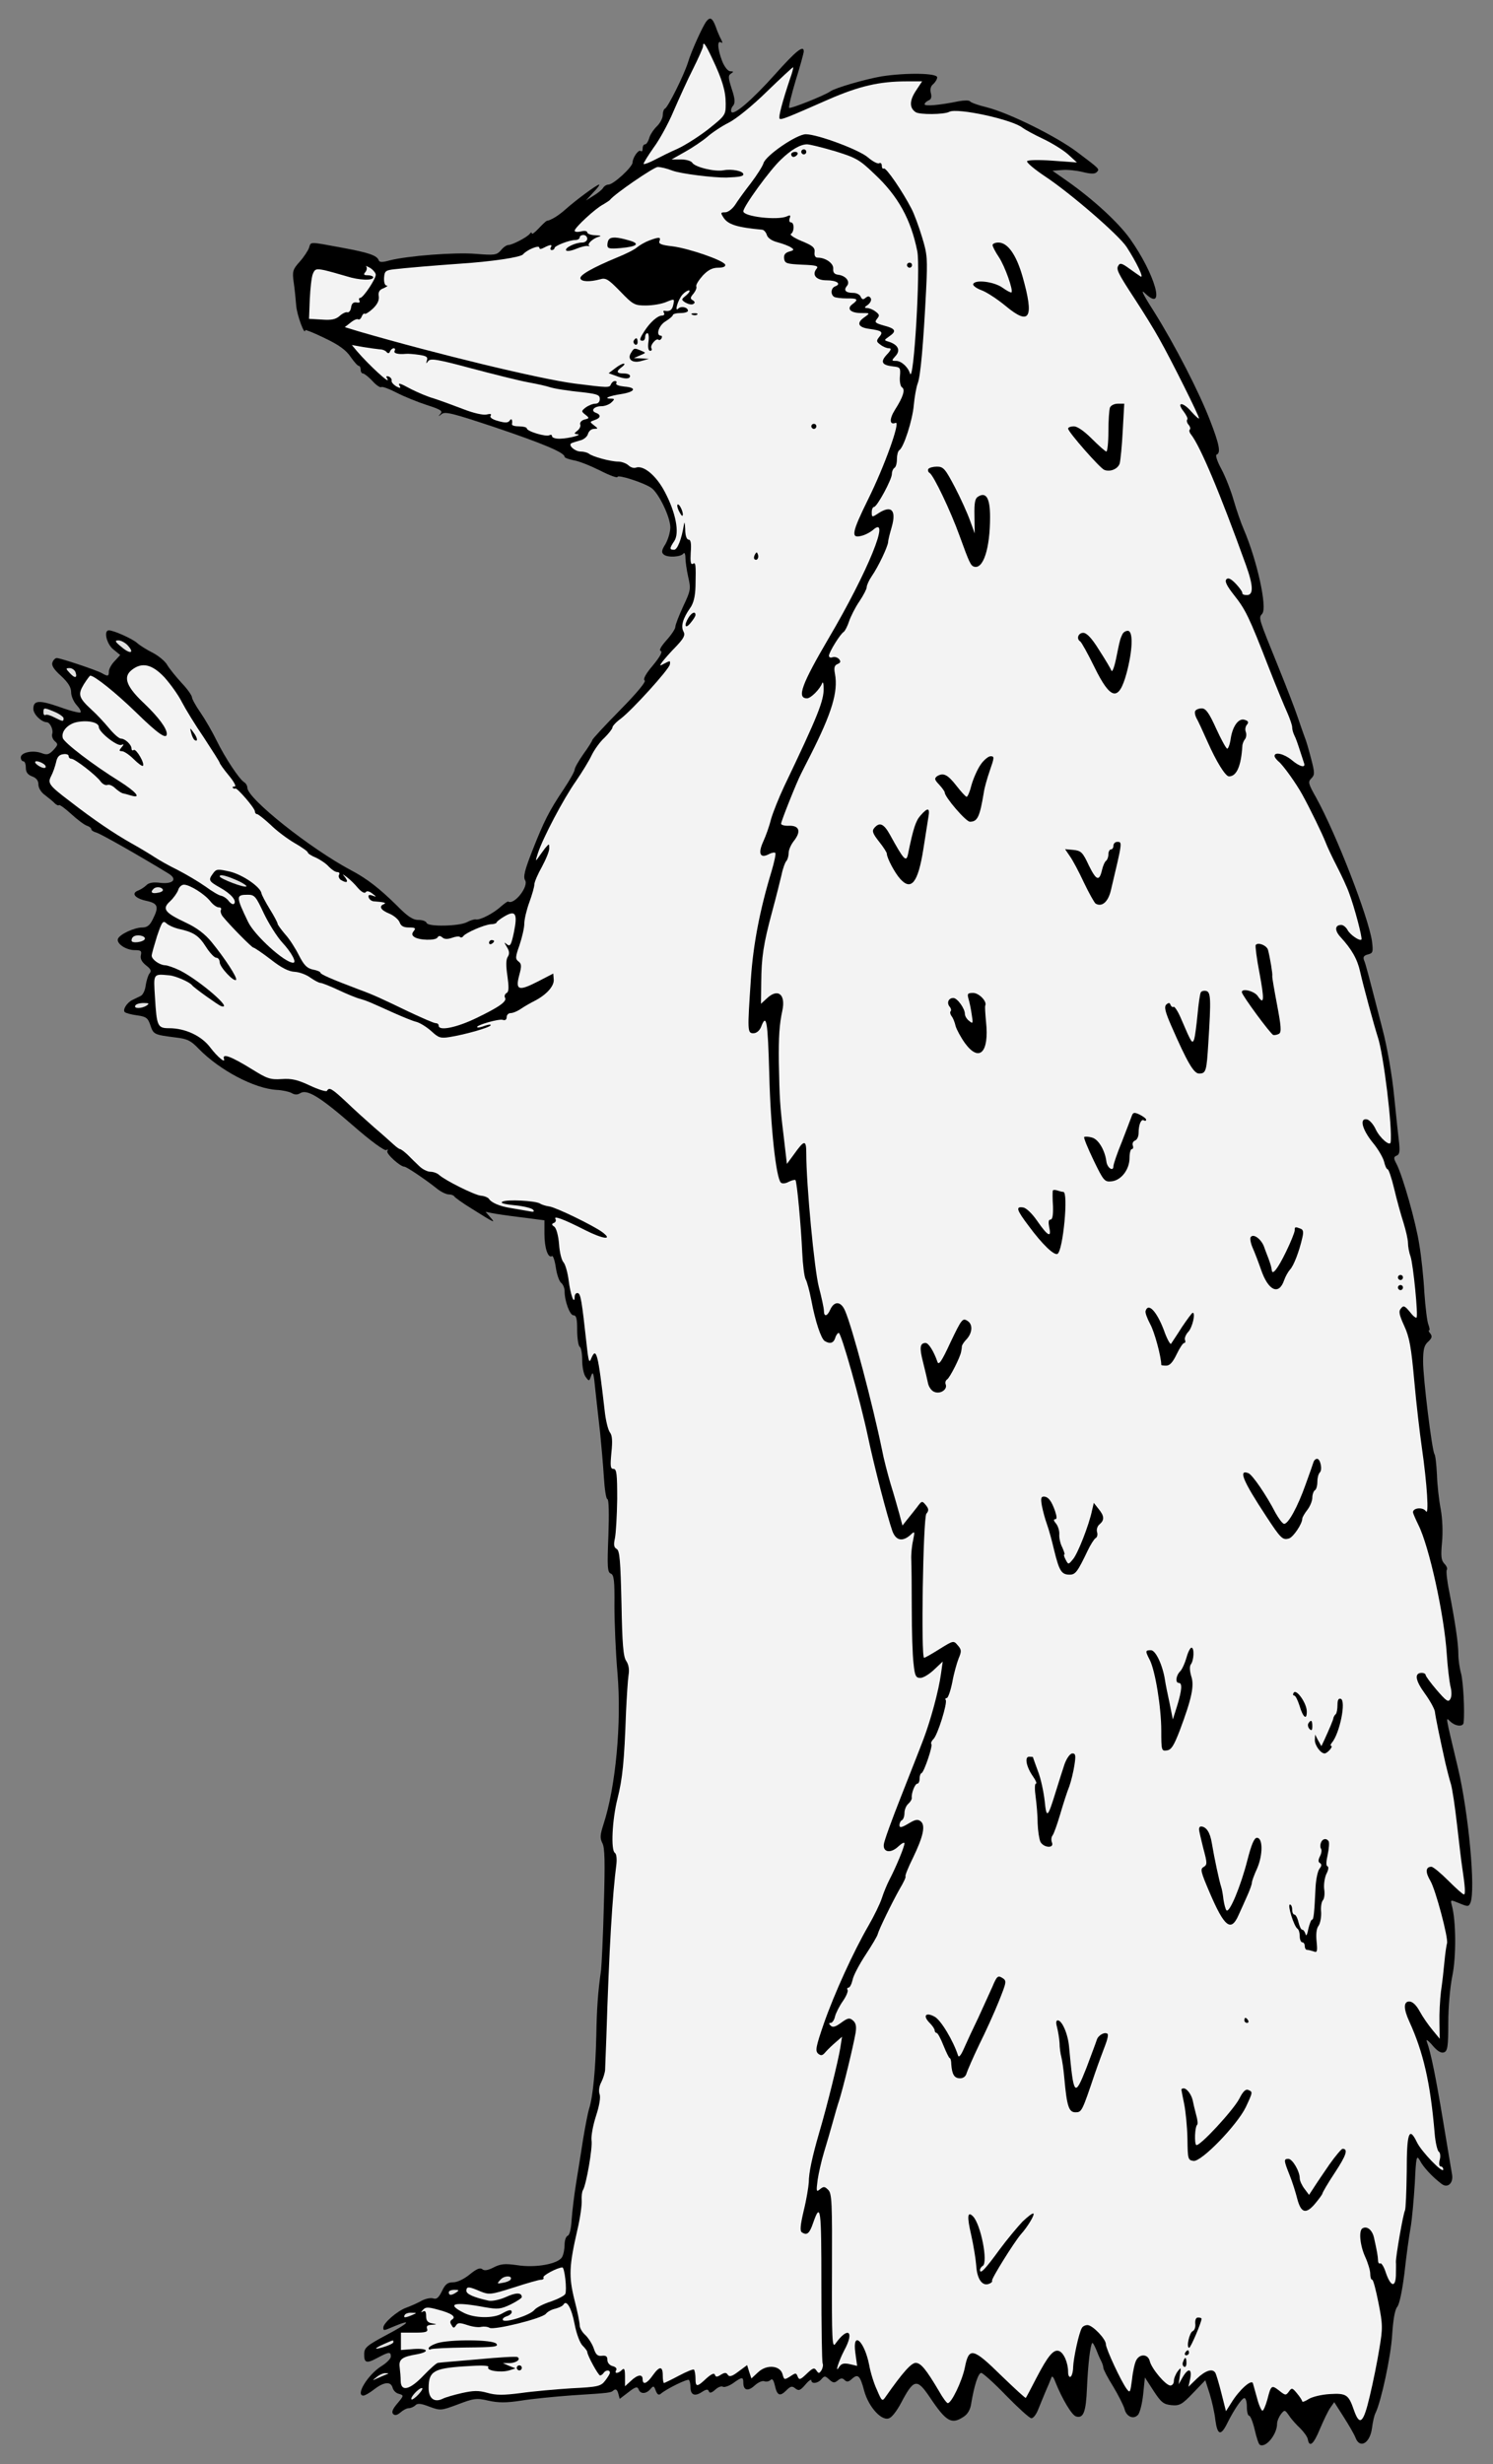 <?xml version="1.0" encoding="UTF-8" standalone="no"?>
<!DOCTYPE svg PUBLIC "-//W3C//DTD SVG 1.1//EN" "http://www.w3.org/Graphics/SVG/1.1/DTD/svg11.dtd">
<svg xmlns:dc="http://purl.org/dc/elements/1.1/" version="1.1" xmlns:xl="http://www.w3.org/1999/xlink" xmlns="http://www.w3.org/2000/svg" viewBox="92.25 60.75 180 297" width="180" height="297">
  <rect x="92.25" y="60.75" width="180" height="297" fill="#808080" stroke="none"/>
  <defs>
    <clipPath id="artboard_clip_path">
      <path d="M 92.25 60.75 L 272.25 60.75 L 272.25 346.5 L 265.432 355.5 L 92.25 357.75 Z"/>
    </clipPath>
  </defs>
  <g id="Hedgehog_Sejant_Erect" stroke="none" stroke-opacity="1" stroke-dasharray="none" fill="none" fill-opacity="1">
    <title>Hedgehog Sejant Erect</title>
    <g id="Hedgehog_Sejant_Erect_Art" clip-path="url(#artboard_clip_path)">
      <title>Art</title>
      <g id="Group_111">
        <g id="Graphic_188">
          <path d="M 177.406 63.334 C 176.951 63.941 175.585 66.946 175.191 68.281 C 174.705 69.829 172.762 73.714 172.429 73.836 C 172.277 73.897 172.155 74.261 172.155 74.625 C 172.155 74.989 171.821 75.627 171.427 75.991 C 171.032 76.385 170.607 77.023 170.516 77.417 C 170.395 77.812 170.182 78.146 170.031 78.146 C 169.849 78.146 169.727 78.358 169.727 78.662 C 169.727 78.935 169.636 79.057 169.515 78.966 C 169.272 78.692 168.543 79.694 168.513 80.331 C 168.513 80.878 166.206 83.002 165.599 83.002 C 165.387 83.002 165.083 83.185 164.962 83.397 C 164.84 83.61 164.324 84.035 163.808 84.338 L 162.898 84.915 L 163.778 83.943 C 164.294 83.427 164.597 83.002 164.476 83.002 C 164.203 83.002 161.623 84.915 160.439 85.977 C 159.589 86.736 158.709 87.282 158.162 87.373 C 158.071 87.404 157.647 87.798 157.191 88.284 C 156.736 88.77 156.372 89.043 156.372 88.891 C 156.372 88.739 156.25 88.739 156.129 88.921 C 155.856 89.316 154.004 90.287 153.518 90.287 C 153.336 90.287 152.911 90.56 152.638 90.925 C 152.122 91.501 151.879 91.532 149.603 91.35 C 147.053 91.137 141.377 91.592 139.222 92.139 C 138.372 92.382 138.008 92.382 137.917 92.139 C 137.704 91.532 136.703 91.198 133.394 90.591 C 129.448 89.862 129.752 89.862 129.509 90.621 C 129.388 90.955 128.902 91.714 128.386 92.291 C 127.536 93.232 127.475 93.474 127.657 94.78 C 127.779 95.569 127.9 96.844 127.961 97.602 C 128.052 98.726 128.993 101.306 129.054 100.547 C 129.054 100.456 130.116 100.881 131.421 101.518 C 133.091 102.307 134.001 102.975 134.517 103.764 C 134.942 104.371 135.367 104.857 135.519 104.857 C 135.64 104.857 135.731 105.069 135.731 105.312 C 135.731 105.555 135.853 105.767 136.005 105.767 C 136.156 105.767 136.672 106.162 137.128 106.648 C 137.583 107.164 138.069 107.498 138.22 107.407 C 138.342 107.315 139.161 107.619 140.042 108.074 C 140.922 108.53 142.561 109.197 143.684 109.562 C 145.384 110.108 145.657 110.29 145.353 110.624 C 145.05 110.988 145.08 110.988 145.505 110.654 C 145.93 110.32 146.932 110.594 152.031 112.293 C 157.677 114.206 160.318 115.298 160.318 115.814 C 160.318 115.936 160.834 116.118 161.441 116.239 C 162.048 116.33 163.474 116.907 164.628 117.484 C 165.751 118.061 166.692 118.394 166.692 118.243 C 166.692 117.909 169.818 118.91 170.759 119.548 C 171.639 120.125 173.066 123.069 173.066 124.313 C 173.066 124.89 172.793 125.77 172.489 126.317 C 172.004 127.076 171.973 127.349 172.277 127.591 C 172.732 127.986 174.341 127.895 174.644 127.47 C 174.766 127.288 174.887 127.531 174.887 127.986 C 174.887 128.411 175.039 129.473 175.221 130.293 C 175.555 131.72 175.525 131.932 174.614 133.844 C 174.098 134.967 173.673 136.06 173.673 136.303 C 173.673 136.546 173.187 137.274 172.611 137.912 C 171.913 138.701 171.67 139.156 171.913 139.217 C 172.155 139.308 171.821 139.915 170.972 140.947 C 170.091 141.979 169.757 142.616 169.97 142.768 C 170.182 142.89 169.059 144.255 166.995 146.35 C 165.144 148.232 163.656 149.84 163.656 149.962 C 163.656 150.053 163.171 150.842 162.594 151.631 C 162.017 152.451 161.532 153.301 161.532 153.513 C 161.532 153.726 160.955 154.758 160.227 155.85 C 158.436 158.522 157.829 159.736 156.432 163.287 C 155.522 165.594 155.309 166.444 155.552 166.838 C 156.038 167.567 154.247 169.874 153.518 169.418 C 153.427 169.388 153.063 169.661 152.669 169.995 C 151.788 170.815 150.119 171.695 149.603 171.573 C 149.421 171.543 148.935 171.695 148.541 171.907 C 147.63 172.393 143.866 172.484 143.684 171.998 C 143.623 171.786 143.168 171.634 142.682 171.634 C 142.015 171.634 141.377 171.209 140.072 169.874 C 138.038 167.87 136.49 166.656 134.639 165.685 C 129.661 163.044 122.072 157.004 122.072 155.699 C 122.072 155.456 121.89 155.152 121.678 155.031 C 121.101 154.667 119.432 152.178 118.369 150.023 C 117.853 148.96 116.973 147.443 116.427 146.653 C 115.85 145.834 115.395 144.984 115.395 144.802 C 115.395 144.589 114.848 143.8 114.15 143.072 C 113.482 142.343 112.693 141.372 112.42 140.917 C 112.177 140.461 111.358 139.794 110.66 139.429 C 109.931 139.065 109.112 138.549 108.808 138.276 C 108.262 137.76 105.955 136.728 105.378 136.728 C 104.71 136.728 105.105 138.397 105.924 139.035 L 106.744 139.702 L 106.076 140.431 C 105.682 140.826 105.378 141.402 105.378 141.675 C 105.378 142.282 105.257 142.313 104.528 141.888 C 103.891 141.524 99.52 140.067 99.095 140.067 C 98.913 140.067 98.67 140.31 98.579 140.583 C 98.427 140.947 98.731 141.433 99.611 142.222 C 100.461 143.011 100.825 143.588 100.825 144.195 C 100.825 144.65 101.129 145.348 101.493 145.743 C 101.857 146.137 102.07 146.532 101.948 146.623 C 101.857 146.714 100.734 146.441 99.49 145.986 C 96.97 145.105 96.272 145.136 96.272 146.198 C 96.272 146.835 97.213 147.776 97.881 147.807 C 98.275 147.807 98.7 148.687 98.549 149.203 C 98.458 149.476 98.609 149.871 98.852 150.083 C 99.277 150.448 99.247 150.539 98.7 151.146 C 98.154 151.722 97.911 151.783 97.213 151.51 C 96.181 151.146 94.754 151.449 94.754 152.056 C 94.754 152.299 94.906 152.512 95.058 152.512 C 95.24 152.512 95.362 152.845 95.362 153.27 C 95.362 153.817 95.574 154.12 96.12 154.333 C 96.636 154.515 96.879 154.849 96.879 155.304 C 96.879 155.729 97.213 156.275 97.699 156.609 C 98.124 156.943 98.67 157.368 98.852 157.581 C 99.065 157.793 99.307 157.884 99.368 157.793 C 99.459 157.732 100.127 158.218 100.855 158.886 C 101.584 159.554 102.434 160.191 102.737 160.282 C 103.011 160.373 103.253 160.555 103.253 160.707 C 103.253 160.828 103.527 161.011 103.86 161.102 C 104.346 161.223 109.051 163.894 112.572 166.049 C 113.665 166.717 113.149 167.324 111.631 167.172 C 110.751 167.051 110.204 167.142 109.901 167.445 C 109.658 167.688 109.233 167.961 108.929 168.083 C 108.019 168.417 108.504 169.024 109.87 169.327 C 111.297 169.631 111.449 170.025 110.66 171.573 C 110.326 172.272 109.992 172.545 109.415 172.545 C 108.444 172.545 106.683 173.364 106.471 173.911 C 106.258 174.487 107.442 175.277 108.504 175.277 C 109.233 175.277 109.354 175.368 109.233 175.884 C 109.142 176.309 109.324 176.673 109.84 177.098 C 110.447 177.553 110.538 177.796 110.265 178.099 C 110.083 178.342 109.901 178.98 109.81 179.556 C 109.749 180.103 109.476 180.679 109.203 180.801 C 108.929 180.922 108.474 181.165 108.201 181.286 C 107.533 181.62 107.017 182.47 107.29 182.743 C 107.412 182.865 108.08 183.047 108.778 183.138 C 109.87 183.29 110.083 183.442 110.386 184.352 C 110.751 185.445 110.842 185.475 113.482 185.809 C 114.788 185.961 115.273 186.173 116.214 187.175 C 118.734 189.755 122.922 191.971 125.624 192.123 C 126.292 192.153 127.081 192.335 127.384 192.487 C 127.779 192.73 128.113 192.73 128.447 192.517 C 129.266 192.001 130.814 192.942 134.79 196.402 C 136.976 198.315 138.615 199.499 138.827 199.377 C 139.01 199.256 139.07 199.286 138.949 199.499 C 138.767 199.802 140.497 201.38 141.013 201.38 C 141.256 201.38 143.563 202.928 144.928 204.021 C 145.414 204.416 146.052 204.719 146.355 204.719 C 146.659 204.719 146.962 204.841 147.023 204.962 C 147.084 205.083 147.994 205.751 149.087 206.419 C 151.94 208.21 152.031 208.24 151.363 207.481 L 150.787 206.814 L 151.515 206.965 C 151.94 207.056 153.549 207.299 155.097 207.481 L 157.889 207.846 L 157.889 209.485 C 157.889 211.154 158.314 212.459 158.8 212.156 C 158.921 212.065 159.134 212.672 159.255 213.491 C 159.377 214.341 159.65 215.161 159.893 215.373 C 160.135 215.555 160.318 216.011 160.318 216.375 C 160.318 217.589 160.955 219.289 161.38 219.289 C 161.744 219.289 161.835 219.714 161.835 221.08 C 161.835 222.081 161.987 222.992 162.139 223.083 C 162.321 223.174 162.442 223.933 162.442 224.722 C 162.442 225.511 162.624 226.422 162.867 226.725 C 163.262 227.272 163.292 227.272 163.535 226.543 C 163.748 225.967 163.839 226.331 164.021 228.243 C 164.172 229.579 164.415 231.885 164.597 233.403 C 164.749 234.89 164.962 237.319 165.053 238.776 C 165.144 240.263 165.326 241.447 165.478 241.447 C 165.66 241.447 165.69 243.298 165.599 245.848 C 165.447 249.642 165.478 250.28 165.903 250.431 C 166.267 250.583 166.358 251.251 166.328 254.286 C 166.328 256.32 166.479 259.962 166.692 262.391 C 167.208 268.401 166.479 276.201 164.992 280.694 C 164.597 281.938 164.567 282.302 164.871 282.909 C 165.174 283.456 165.204 285.186 165.053 290.376 C 164.962 294.11 164.78 297.631 164.719 298.207 C 164.324 300.939 164.203 302.882 164.142 306.099 C 164.051 310.136 163.748 313.414 163.292 314.871 C 163.11 315.448 162.807 317.087 162.564 318.514 C 162.351 319.94 161.957 322.338 161.714 323.856 C 161.471 325.343 161.228 327.377 161.167 328.318 C 161.107 329.38 160.925 330.139 160.712 330.23 C 160.5 330.291 160.318 330.777 160.318 331.293 C 160.318 331.809 160.196 332.507 160.014 332.81 C 159.559 333.63 156.827 334.146 154.581 333.782 C 153.094 333.569 152.608 333.63 151.758 334.055 C 151.06 334.419 150.635 334.48 150.392 334.267 C 150.119 334.055 149.694 334.237 148.874 334.905 C 148.207 335.451 147.387 335.846 146.901 335.846 C 146.234 335.846 145.93 336.058 145.536 336.908 C 145.141 337.697 144.898 337.94 144.473 337.788 C 144.17 337.697 143.563 337.818 143.107 338.061 C 142.622 338.335 141.802 338.699 141.225 338.911 C 140.133 339.306 138.463 340.763 138.463 341.309 C 138.463 341.704 138.494 341.704 139.768 341.157 C 142.015 340.216 141.559 340.763 138.918 342.159 C 136.521 343.434 136.187 343.707 136.156 344.436 C 136.126 345.589 136.43 345.68 137.765 344.952 C 139.131 344.223 139.374 344.193 139.374 344.8 C 139.374 345.043 138.858 345.589 138.19 345.984 C 136.581 347.016 135.064 349.505 136.065 349.505 C 136.247 349.505 136.824 349.171 137.37 348.746 C 138.554 347.835 139.374 347.774 139.586 348.564 C 139.677 348.897 140.011 349.231 140.345 349.292 C 140.952 349.474 140.952 349.505 140.163 350.445 C 139.586 351.113 139.435 351.508 139.647 351.72 C 139.859 351.933 140.133 351.872 140.527 351.538 C 140.831 351.265 141.286 351.022 141.529 351.022 C 141.772 351.022 142.136 350.87 142.348 350.658 C 142.591 350.415 143.016 350.445 144.018 350.84 C 145.353 351.326 145.414 351.326 147.448 350.567 C 149.36 349.838 149.694 349.778 151.121 350.112 C 152.335 350.385 153.306 350.385 155.066 350.112 C 156.372 349.899 159.134 349.626 161.228 349.474 C 165.963 349.171 165.872 349.171 166.267 348.837 C 166.51 348.685 166.661 348.806 166.783 349.231 L 166.965 349.899 L 167.997 349.11 C 168.847 348.442 169.09 348.381 169.241 348.746 C 169.454 349.353 170.152 349.322 170.668 348.715 C 171.032 348.29 171.093 348.321 171.305 348.897 C 171.488 349.383 171.67 349.505 171.943 349.262 C 172.671 348.655 175.16 347.44 175.312 347.623 C 175.403 347.714 175.494 348.108 175.494 348.473 C 175.494 349.413 175.98 349.656 176.86 349.08 C 177.406 348.715 177.619 348.715 177.71 348.989 C 177.801 349.231 178.014 349.201 178.469 348.806 C 178.803 348.473 179.258 348.321 179.41 348.442 C 179.592 348.533 180.138 348.351 180.624 348.017 C 181.717 347.228 181.868 347.228 181.868 347.957 C 181.868 348.897 182.445 349.019 183.234 348.29 C 183.629 347.926 184.145 347.683 184.388 347.774 C 184.631 347.865 184.964 347.805 185.147 347.623 C 185.359 347.41 185.511 347.623 185.663 348.26 C 185.936 349.505 186.27 349.656 187.029 348.897 C 187.575 348.351 187.757 348.321 188.152 348.655 C 188.546 348.958 188.728 348.897 189.335 348.199 C 189.73 347.714 190.064 347.501 190.064 347.653 C 190.064 348.139 190.853 348.048 191.278 347.532 C 191.642 347.107 191.733 347.107 192.219 347.562 C 192.674 347.987 192.856 348.017 193.251 347.683 C 193.615 347.38 193.828 347.38 194.07 347.623 C 194.344 347.896 194.556 347.865 194.951 347.501 C 195.679 346.833 195.952 347.076 196.438 348.928 C 196.984 350.931 198.623 352.692 199.504 352.206 C 199.838 352.054 200.414 351.265 200.839 350.476 C 202.418 347.471 202.782 347.38 204.36 349.717 C 206.333 352.661 206.971 353.026 208.428 352.054 C 208.913 351.751 209.247 351.174 209.338 350.476 C 209.702 348.29 210.188 346.773 210.552 346.773 C 210.734 346.773 212.1 347.987 213.557 349.505 C 215.014 350.992 216.38 352.236 216.593 352.236 C 216.835 352.236 217.169 351.781 217.382 351.265 C 217.594 350.719 218.019 349.717 218.292 349.049 C 218.596 348.381 218.899 347.623 218.991 347.38 C 219.082 347.076 219.233 347.198 219.476 347.835 C 220.265 349.838 221.48 351.902 221.995 352.024 C 222.876 352.267 223.179 351.508 223.301 348.533 C 223.422 345.771 223.695 343.404 223.938 343.161 C 223.999 343.1 224.181 343.434 224.393 343.92 C 224.576 344.405 224.849 345.043 225 345.316 C 225.152 345.619 225.274 345.984 225.274 346.166 C 225.274 346.348 225.79 347.349 226.457 348.412 C 227.095 349.474 227.702 350.688 227.823 351.113 C 228.036 352.024 228.886 352.418 229.432 351.842 C 229.675 351.599 229.948 350.506 230.07 349.383 L 230.282 347.319 L 231.344 348.958 C 232.255 350.354 232.558 350.567 233.499 350.658 C 234.471 350.749 234.774 350.567 236.079 349.201 L 237.567 347.653 L 238.083 349.262 C 238.356 350.142 238.69 351.599 238.781 352.479 C 239.024 354.24 239.418 354.391 240.147 352.965 C 240.997 351.235 241.968 349.808 242.272 349.808 C 242.454 349.808 242.575 350.294 242.575 350.87 C 242.575 351.447 242.696 351.933 242.848 351.933 C 243 351.933 243.304 352.692 243.516 353.602 C 243.728 354.543 244.002 355.363 244.123 355.423 C 244.821 355.879 246.217 354.209 246.217 352.904 C 246.217 352.601 246.43 352.085 246.673 351.751 C 247.128 351.174 247.158 351.204 247.674 351.933 C 247.948 352.358 248.555 353.026 249.01 353.45 C 249.435 353.875 249.86 354.452 249.921 354.756 C 250.103 355.818 250.619 355.393 251.377 353.542 C 251.802 352.54 252.349 351.386 252.622 350.992 L 253.108 350.294 L 254.231 352.054 C 254.868 353.056 255.506 354.149 255.657 354.543 C 256.173 355.97 257.418 355.272 257.661 353.42 C 257.752 352.692 257.934 351.872 258.086 351.599 C 258.753 350.263 259.937 344.8 260.089 342.22 C 260.21 340.338 260.423 339.154 260.696 338.82 C 260.969 338.517 261.303 336.878 261.576 334.722 C 261.789 332.75 262.123 330.321 262.305 329.32 C 262.487 328.318 262.699 325.89 262.821 323.947 C 262.972 320.699 263.033 320.456 263.428 321.155 C 263.822 321.944 264.945 323.158 266.038 323.977 C 266.767 324.554 267.495 323.917 267.313 322.854 C 267.222 322.399 266.767 319.546 266.251 316.51 C 265.37 311.199 264.763 308.163 264.278 306.858 C 264.126 306.494 264.399 306.646 264.945 307.283 C 265.553 308.012 266.008 308.254 266.342 308.133 C 266.767 307.981 266.858 307.435 266.858 304.612 C 266.858 302.73 267.07 300.271 267.343 298.936 C 267.829 296.599 267.799 292.258 267.283 290.407 C 267.101 289.709 267.101 289.709 268.193 290.164 C 269.225 290.589 269.316 290.589 269.529 290.103 C 270.166 288.555 269.316 279.358 268.041 273.925 C 266.433 267.156 266.524 267.733 267.131 268.279 C 267.768 268.856 268.679 268.916 268.709 268.37 C 268.861 266.944 268.649 263.423 268.406 262.482 C 268.224 261.844 268.072 260.812 268.072 260.144 C 268.072 258.87 267.708 256.381 266.979 252.617 C 266.706 251.312 266.585 250.128 266.676 249.976 C 266.797 249.824 266.645 249.49 266.372 249.217 C 266.008 248.823 265.947 248.337 266.099 246.698 C 266.22 245.484 266.16 243.814 265.947 242.661 C 265.735 241.568 265.522 239.686 265.492 238.502 C 265.431 237.288 265.31 236.165 265.188 236.014 C 264.885 235.528 263.822 226.877 263.822 224.874 C 263.822 223.417 263.944 222.901 264.429 222.476 C 264.885 222.051 264.945 221.839 264.703 221.505 C 264.521 221.292 264.429 221.11 264.551 221.11 C 264.642 221.11 264.612 220.806 264.46 220.412 C 264.308 220.048 264.096 218.318 263.974 216.557 C 263.883 214.797 263.61 212.217 263.367 210.79 C 262.972 208.149 261.364 202.473 260.605 201.016 C 260.241 200.348 260.271 200.197 260.635 200.045 C 260.969 199.923 261.03 199.559 260.939 198.588 C 260.848 197.859 260.575 195.31 260.332 192.881 C 260.089 190.362 259.482 186.902 258.935 184.838 C 257.145 177.887 256.902 176.946 256.689 176.46 C 256.568 176.096 256.689 175.914 257.175 175.793 C 257.782 175.641 257.812 175.489 257.661 174.214 C 257.236 171.3 253.381 161.344 250.922 156.882 C 249.981 155.213 249.921 155.001 250.345 154.576 C 250.77 154.151 250.77 153.908 250.315 152.178 C 250.042 151.115 249.708 149.962 249.556 149.628 C 249.435 149.294 249.04 148.201 248.706 147.2 C 248.373 146.198 247.341 143.527 246.43 141.281 C 243.911 135.058 243.971 135.271 244.427 134.725 C 245.064 133.966 243.789 128.259 242.211 124.587 C 241.877 123.828 241.331 122.249 240.997 121.096 C 240.663 119.912 239.995 118.212 239.509 117.302 C 238.993 116.361 238.751 115.602 238.933 115.541 C 239.449 115.359 239.267 114.327 238.143 111.444 C 236.838 108.044 233.924 102.368 231.375 98.301 C 229.978 96.115 229.705 95.508 230.343 96.145 C 232.862 98.513 231.496 93.748 228.461 89.498 C 227.065 87.555 224.06 84.793 220.964 82.608 L 219.142 81.333 L 220.296 81.242 C 220.933 81.181 222.056 81.303 222.785 81.485 C 223.756 81.728 224.242 81.728 224.454 81.515 C 224.849 81.121 224.909 81.181 222.087 79.057 C 219.628 77.205 213.952 74.382 211.22 73.684 C 210.188 73.441 209.277 73.107 209.186 72.956 C 209.095 72.834 208.488 72.834 207.821 72.956 C 205.635 73.411 203.723 73.593 203.723 73.32 C 203.723 73.168 203.935 72.986 204.178 72.864 C 204.512 72.743 204.603 72.47 204.482 71.984 C 204.36 71.529 204.451 71.134 204.755 70.892 C 205.028 70.649 205.24 70.284 205.24 70.072 C 205.24 69.556 201.537 69.495 198.563 69.951 C 196.59 70.284 192.917 71.347 192.34 71.772 C 191.733 72.227 187.544 73.897 187.393 73.745 C 187.302 73.654 187.666 72.166 188.182 70.436 C 188.728 68.706 189.153 67.128 189.153 66.946 C 189.153 66.126 188.212 66.885 185.693 69.708 C 182.9 72.834 180.594 74.807 180.411 74.2 C 180.351 74.018 180.442 73.684 180.654 73.472 C 180.897 73.138 180.867 72.652 180.472 71.468 C 180.047 70.133 180.017 69.86 180.381 69.617 C 180.715 69.404 180.715 69.344 180.32 69.344 C 180.017 69.344 179.622 68.858 179.319 68.129 C 178.772 66.703 178.681 65.58 179.167 65.853 C 179.379 66.005 179.379 65.883 179.197 65.519 C 179.015 65.185 178.712 64.487 178.53 63.941 C 178.135 62.909 177.862 62.757 177.406 63.334 Z" fill="black"/>
        </g>
        <g id="Graphic_187">
          <path d="M 178.074 67.704 C 179.349 70.376 179.744 71.741 179.744 73.259 C 179.744 74.625 179.683 74.686 177.68 76.294 C 176.557 77.175 174.887 78.237 173.977 78.662 C 173.066 79.057 171.791 79.694 171.154 80.028 C 170.516 80.362 169.94 80.574 169.849 80.514 C 169.788 80.453 170.334 79.573 171.032 78.571 C 171.761 77.6 172.853 75.596 173.461 74.139 C 174.098 72.682 175.13 70.376 175.798 69.07 C 176.466 67.735 177.012 66.49 177.012 66.339 C 177.012 65.671 177.285 66.035 178.074 67.704 Z" fill="#f3f3f3"/>
        </g>
        <g id="Graphic_186">
          <path d="M 187.484 70.284 C 186.543 73.107 186.088 74.868 186.239 75.05 C 186.421 75.232 187.089 74.959 192.189 72.713 C 195.831 71.134 198.259 70.558 201.537 70.558 L 203.419 70.558 L 202.66 71.711 C 201.902 72.864 201.871 73.745 202.63 74.261 C 203.085 74.595 206.09 74.564 206.697 74.23 C 207.669 73.714 214.377 75.171 215.561 76.173 C 215.803 76.355 216.896 76.962 217.989 77.478 C 219.082 77.994 220.447 78.844 221.024 79.36 L 222.087 80.331 L 219.173 80.119 C 217.443 79.998 216.168 80.028 216.077 80.18 C 215.986 80.331 216.957 81.151 218.232 82.001 C 221.297 84.035 227.065 89.012 228.066 90.5 C 229.25 92.321 230.221 94.324 229.766 94.081 C 229.553 93.93 228.916 93.505 228.339 93.08 C 227.55 92.503 227.277 92.412 227.095 92.746 C 226.791 93.201 226.973 93.596 229.159 96.935 C 230.07 98.331 231.375 100.425 232.042 101.639 C 233.469 104.159 236.808 110.867 236.808 111.17 C 236.808 111.292 236.383 110.928 235.897 110.381 C 234.865 109.167 234.015 109.167 234.956 110.351 C 235.29 110.806 235.503 111.231 235.381 111.322 C 235.29 111.444 235.351 111.717 235.533 111.929 C 235.746 112.172 235.806 112.445 235.685 112.536 C 235.594 112.658 235.655 112.9 235.837 113.113 C 236.929 114.479 239.297 120.064 242.454 128.836 C 243.364 131.355 243.395 132.478 242.575 132.478 C 242.241 132.478 241.998 132.387 242.029 132.236 C 242.059 132.114 241.725 131.629 241.27 131.143 C 240.663 130.505 240.329 130.354 240.116 130.566 C 239.874 130.809 240.147 131.355 241.027 132.478 C 242.423 134.239 242.848 135.119 245.185 141.129 C 246.096 143.466 247.128 145.955 247.462 146.684 C 247.765 147.382 248.039 148.171 248.039 148.414 C 248.039 148.687 248.16 149.112 248.312 149.416 C 248.464 149.689 248.737 150.478 248.949 151.146 C 249.162 151.813 249.405 152.542 249.465 152.724 C 249.708 153.361 248.949 153.179 247.978 152.36 C 247.098 151.631 245.914 151.328 245.914 151.874 C 245.914 152.026 246.126 152.299 246.4 152.542 C 246.946 152.967 248.555 155.243 249.253 156.518 C 250.224 158.279 251.651 161.223 252.045 162.225 C 252.258 162.801 252.895 164.137 253.442 165.199 C 253.988 166.262 254.656 167.688 254.899 168.386 C 255.536 170.056 256.538 173.85 256.386 174.002 C 256.173 174.214 255.02 173.425 254.716 172.848 C 254.534 172.514 254.2 172.241 253.958 172.241 C 253.168 172.241 253.138 172.909 253.867 173.698 C 255.232 175.185 255.9 176.369 256.234 177.887 C 256.598 179.526 257.903 184.322 258.359 185.748 C 259.057 187.812 260.15 196.797 259.907 198.436 C 259.846 198.982 258.602 197.92 258.116 196.888 C 257.843 196.281 257.357 195.735 257.054 195.674 C 256.113 195.492 256.477 196.888 257.721 198.436 C 258.389 199.225 258.996 200.288 259.118 200.773 C 259.239 201.289 259.421 201.684 259.543 201.684 C 259.664 201.684 260.028 202.746 260.332 204.021 C 260.635 205.326 261.151 207.178 261.455 208.119 C 261.758 209.09 262.001 210.183 262.001 210.577 C 262.001 210.972 262.123 211.701 262.305 212.186 C 262.639 213.188 263.246 219.35 263.033 219.562 C 262.942 219.653 262.578 219.35 262.214 218.864 C 261.607 218.135 261.455 218.075 261.151 218.469 C 260.848 218.803 260.939 219.228 261.546 220.564 C 262.183 221.93 262.396 223.174 262.76 227.211 C 263.003 229.943 263.428 233.555 263.671 235.224 C 264.308 239.656 264.551 243.541 264.156 242.904 C 263.822 242.388 262.608 242.479 262.608 243.025 C 262.608 243.177 262.912 243.845 263.246 244.543 C 264.551 247.123 266.372 255.409 266.676 260.114 C 266.767 261.601 266.979 263.332 267.101 263.939 C 267.283 264.606 267.283 265.244 267.101 265.547 C 266.858 265.972 266.615 265.79 265.461 264.455 C 264.733 263.605 264.126 262.785 264.126 262.633 C 264.126 262.512 263.913 262.391 263.671 262.391 C 262.73 262.391 262.881 263.301 264.035 264.88 C 264.672 265.76 265.219 266.761 265.249 267.095 C 265.31 267.672 265.826 270.191 266.524 273.318 C 266.706 274.077 266.979 275.169 267.161 275.746 C 267.343 276.323 267.677 278.569 267.92 280.754 C 268.163 282.909 268.436 285.186 268.527 285.763 C 268.891 288.161 268.952 289.101 268.74 289.101 C 268.618 289.101 267.768 288.343 266.858 287.432 C 265.947 286.521 265.036 285.763 264.824 285.763 C 264.126 285.763 264.065 286.4 264.703 287.462 C 265.34 288.555 266.888 294.383 266.706 294.99 C 266.645 295.172 266.493 296.143 266.402 297.145 C 266.311 298.147 266.129 299.786 265.977 300.787 C 265.856 301.789 265.765 303.489 265.795 304.551 L 265.826 306.494 L 264.976 305.462 C 264.49 304.885 263.792 303.884 263.428 303.216 C 263.003 302.427 262.548 302.002 262.153 302.002 C 261.455 302.002 261.455 302.882 262.153 304.4 C 263.853 308.133 264.703 311.775 265.219 317.937 C 265.31 319.03 265.553 320.001 265.704 320.092 C 265.886 320.214 265.947 320.639 265.826 321.094 C 265.704 321.549 265.765 321.883 265.947 321.883 C 266.099 321.883 266.251 322.035 266.251 322.247 C 266.251 322.824 263.58 320.062 263.064 318.939 C 262.123 316.996 261.849 317.846 261.849 322.52 C 261.819 324.918 261.728 327.043 261.637 327.195 C 261.424 327.559 260.514 332.78 260.544 333.417 C 260.575 333.66 260.544 334.389 260.544 335.026 C 260.483 336.544 259.907 336.362 259.33 334.692 C 259.118 333.994 258.784 333.478 258.662 333.569 C 258.511 333.66 258.389 333.478 258.389 333.205 C 258.359 332.628 258.268 332.112 257.903 330.473 C 257.691 329.532 257.054 329.016 256.507 329.35 C 256.052 329.623 256.204 331.384 256.841 332.78 C 257.175 333.508 257.448 334.419 257.448 334.814 C 257.448 335.208 257.539 335.542 257.691 335.542 C 257.812 335.542 258.146 336.817 258.45 338.365 C 258.966 340.975 258.966 341.37 258.541 343.889 C 258.298 345.407 257.782 347.957 257.387 349.596 C 256.629 352.843 256.173 353.238 255.475 351.235 C 254.838 349.383 254.565 349.201 252.561 349.322 C 251.56 349.383 250.437 349.656 250.012 349.93 C 249.587 350.203 249.253 350.324 249.253 350.203 C 249.222 350.051 248.949 349.626 248.615 349.231 C 248.069 348.564 247.978 348.533 247.644 349.019 C 247.28 349.505 247.219 349.505 246.46 348.897 C 245.55 348.199 245.489 348.23 245.034 350.021 C 244.821 350.749 244.578 351.326 244.457 351.326 C 244.336 351.326 244.032 350.688 243.82 349.869 C 243.607 349.08 243.364 348.26 243.304 348.017 C 243.121 347.501 241.634 348.837 240.693 350.385 L 240.056 351.386 L 239.509 349.231 C 239.206 348.017 238.872 346.925 238.781 346.773 C 238.447 346.196 237.597 346.469 236.565 347.44 L 235.533 348.442 L 235.746 347.471 C 235.988 346.226 235.503 346.135 234.835 347.289 L 234.349 348.139 L 234.501 347.076 C 234.653 346.075 234.653 346.044 234.228 346.591 C 233.985 346.925 233.773 347.44 233.773 347.744 C 233.773 348.048 233.59 348.29 233.348 348.29 C 232.801 348.29 231.071 346.257 230.859 345.316 C 230.646 344.496 229.675 344.436 229.25 345.225 C 229.068 345.528 228.825 346.591 228.734 347.532 C 228.521 349.14 228.491 349.231 228.097 348.715 C 227.429 347.835 225.577 343.859 225.577 343.312 C 225.577 342.675 223.968 341.006 223.361 341.006 C 223.088 341.006 222.785 341.157 222.694 341.339 C 222.329 341.886 221.662 345.043 221.631 346.075 C 221.631 346.591 221.48 347.137 221.328 347.228 C 221.146 347.319 221.024 347.076 221.024 346.651 C 221.024 345.559 220.508 344.344 219.931 344.132 C 219.264 343.889 218.596 344.709 217.2 347.38 C 216.562 348.624 215.986 349.717 215.925 349.778 C 215.894 349.869 214.589 348.655 213.011 347.137 C 209.551 343.737 209.065 343.616 208.579 346.105 C 208.245 347.744 206.971 350.415 206.515 350.415 C 206.394 350.415 205.908 349.778 205.453 348.958 C 203.875 346.287 203.268 345.589 202.66 345.559 C 202.114 345.559 201.082 346.712 199.018 349.656 C 198.623 350.233 198.563 350.203 197.986 348.837 C 197.622 348.078 197.197 346.712 197.045 345.832 C 196.468 342.887 194.981 341.582 195.376 344.375 L 195.588 345.923 L 194.678 345.71 C 193.979 345.559 193.676 345.65 193.403 346.075 C 192.856 346.955 193.372 345.316 194.04 344.041 C 195.315 341.704 194.465 341.127 192.947 343.282 C 192.583 343.798 192.522 342.675 192.553 334.54 C 192.583 326.284 192.553 325.131 192.097 324.706 C 191.673 324.281 191.551 324.281 191.126 324.615 C 190.671 325.009 190.641 324.918 190.823 323.522 C 190.944 322.703 191.278 321.215 191.582 320.214 C 191.885 319.212 192.371 317.573 192.644 316.571 C 192.917 315.57 193.251 314.416 193.403 313.991 C 193.919 312.352 195.102 307.496 195.406 305.765 C 195.527 304.976 195.436 304.582 195.072 304.278 C 194.678 303.944 194.465 303.975 193.676 304.551 C 192.978 305.067 192.644 305.158 192.401 304.916 C 192.158 304.673 192.158 304.582 192.401 304.582 C 192.583 304.582 192.826 304.248 192.917 303.823 C 193.008 303.428 193.433 302.578 193.858 301.971 C 194.283 301.364 194.526 300.757 194.435 300.605 C 194.344 300.454 194.404 300.332 194.556 300.332 C 194.708 300.332 194.92 299.907 195.042 299.391 C 195.133 298.875 195.861 297.509 196.62 296.356 C 197.379 295.202 198.047 294.079 198.077 293.867 C 198.199 293.351 199.777 290.103 200.718 288.434 C 201.173 287.675 201.507 286.977 201.416 286.916 C 201.355 286.825 201.75 285.823 202.327 284.67 C 203.571 282.09 203.844 280.785 203.268 280.299 C 202.903 279.995 202.6 280.056 201.75 280.572 C 200.93 281.058 200.688 281.088 200.688 280.754 C 200.688 280.542 200.809 280.238 200.991 280.147 C 201.173 280.056 201.295 279.631 201.295 279.267 C 201.295 278.872 201.507 278.387 201.75 278.174 C 201.993 277.962 202.205 277.628 202.175 277.446 C 202.114 276.869 202.569 275.746 202.843 275.746 C 202.994 275.746 203.116 275.473 203.116 275.169 C 203.116 274.835 203.207 274.532 203.359 274.471 C 203.662 274.35 204.724 271.193 204.542 270.981 C 204.451 270.889 204.542 270.616 204.785 270.373 C 205.301 269.888 206.485 266.033 206.273 265.669 C 206.181 265.547 206.242 265.426 206.394 265.426 C 206.546 265.426 206.849 264.576 207.062 263.514 C 207.244 262.482 207.608 261.207 207.821 260.66 C 208.185 259.81 208.185 259.598 207.729 259.082 C 207.213 258.475 207.213 258.475 205.544 259.507 C 204.633 260.084 203.784 260.569 203.662 260.569 C 203.268 260.569 203.541 243.723 203.935 243.207 C 204.239 242.843 204.239 242.631 203.875 242.175 C 203.419 241.629 203.389 241.629 202.812 242.418 C 202.478 242.843 201.932 243.541 201.628 243.905 L 201.052 244.634 L 200.688 243.268 C 200.475 242.509 200.02 240.87 199.625 239.626 C 199.261 238.381 198.775 236.53 198.593 235.528 C 197.47 230.064 195.011 220.746 194.131 218.743 C 193.646 217.589 192.826 217.528 192.34 218.621 C 191.976 219.441 191.582 219.501 191.582 218.743 C 191.582 218.439 191.308 217.164 190.974 215.889 C 190.428 213.795 189.457 203.535 189.457 199.802 C 189.457 198.102 189.244 198.102 187.969 199.893 L 187.12 201.047 L 186.725 197.647 C 186.27 193.913 186.239 193.215 186.148 188.784 C 186.118 185.718 186.209 184.231 186.573 182.561 C 186.998 180.588 186.027 179.83 184.691 181.104 L 183.993 181.742 L 184.024 179.192 C 184.054 176.157 184.266 174.609 185.359 170.572 C 185.814 168.902 186.3 166.929 186.482 166.171 C 186.634 165.412 186.907 164.683 187.059 164.531 C 187.211 164.349 187.332 163.924 187.332 163.56 C 187.332 163.196 187.605 162.559 187.969 162.103 C 188.85 160.98 188.637 160.252 187.393 160.282 C 186.846 160.312 186.421 160.191 186.421 160.039 C 186.421 159.736 188.273 155.092 188.819 154.029 C 188.941 153.786 189.457 152.754 189.973 151.753 C 192.553 146.653 193.312 144.134 192.917 141.979 C 192.765 141.22 192.856 140.947 193.221 140.795 C 193.585 140.643 193.646 140.492 193.403 140.188 C 193.19 139.976 192.856 139.885 192.613 139.976 C 192.371 140.067 192.189 139.976 192.189 139.794 C 192.189 139.369 193.554 137.153 193.979 136.91 C 194.131 136.789 194.435 136.212 194.617 135.635 C 194.829 135.028 195.376 133.935 195.861 133.237 C 196.347 132.509 196.742 131.75 196.742 131.537 C 196.742 131.295 197.015 130.688 197.349 130.202 C 198.168 129.018 199.261 126.681 199.322 126.104 C 199.322 125.861 199.534 125.042 199.747 124.313 C 200.354 122.219 199.716 121.582 198.107 122.644 C 197.379 123.13 197.349 123.099 197.349 122.492 C 197.349 122.158 197.47 121.855 197.622 121.855 C 197.986 121.855 199.777 118.546 199.777 117.878 C 199.777 117.575 199.929 117.241 200.08 117.15 C 200.263 117.059 200.384 116.573 200.384 116.088 C 200.384 115.602 200.505 115.147 200.657 115.025 C 201.203 114.722 202.266 111.383 202.418 109.592 C 202.509 108.59 202.721 107.437 202.873 107.012 C 203.237 106.162 203.571 102.246 203.905 95.721 C 204.087 91.957 204.057 91.41 203.419 89.346 C 203.055 88.132 202.478 86.554 202.144 85.916 C 201.082 83.852 199.079 80.908 198.806 81.06 C 198.684 81.151 198.563 80.999 198.563 80.726 C 198.563 80.453 198.411 80.331 198.259 80.422 C 198.077 80.544 197.47 80.21 196.893 79.724 C 195.861 78.814 190.823 76.932 189.396 76.932 C 188.303 76.932 184.57 79.482 184.297 80.422 C 184.206 80.756 183.538 81.819 182.779 82.82 C 182.02 83.792 181.17 84.975 180.867 85.461 C 180.533 85.947 180.017 86.341 179.683 86.341 C 179.106 86.341 179.106 86.402 179.501 87.009 C 180.047 87.829 181.17 88.163 184.115 88.436 C 184.327 88.436 184.6 88.739 184.691 89.043 C 184.782 89.407 185.268 89.771 185.996 89.953 C 186.664 90.136 187.393 90.409 187.636 90.591 C 188.03 90.834 187.969 90.925 187.393 91.076 C 186.907 91.228 186.725 91.471 186.786 91.926 C 186.877 92.503 187.089 92.564 188.941 92.655 C 190.641 92.716 190.974 92.807 190.701 93.141 C 190.094 93.869 190.641 94.537 191.885 94.537 C 193.13 94.537 193.737 94.962 192.947 95.265 C 192.431 95.447 192.34 96.237 192.826 96.54 C 193.008 96.631 193.676 96.722 194.344 96.722 C 195.649 96.692 195.801 96.844 195.011 97.42 C 194.283 97.967 194.799 98.483 196.074 98.483 C 197.167 98.483 197.167 98.483 196.499 98.968 C 195.467 99.666 195.679 100.213 197.075 100.395 C 198.593 100.607 198.775 100.759 198.229 101.397 C 197.895 101.822 197.895 101.943 198.411 102.307 C 198.715 102.55 199.17 102.732 199.443 102.732 C 199.747 102.732 199.686 102.945 199.17 103.491 C 198.35 104.371 198.563 104.766 199.929 104.918 C 200.779 105.009 200.839 105.069 200.748 106.101 C 200.688 106.739 200.809 107.315 200.991 107.437 C 201.416 107.68 201.143 108.59 200.171 110.108 C 199.443 111.261 199.473 112.02 200.232 111.717 C 200.839 111.504 198.897 116.937 196.924 120.914 C 194.951 124.92 194.799 125.679 196.074 125.345 C 196.529 125.254 197.136 124.92 197.44 124.678 C 199.777 122.553 196.893 129.656 192.128 137.73 C 188.91 143.223 188.273 144.923 189.548 144.923 C 190.003 144.923 191.096 143.831 191.369 143.102 C 191.46 142.859 191.551 143.132 191.551 143.709 C 191.582 145.196 190.883 146.987 186.786 155.547 C 186.118 156.974 185.42 158.734 185.207 159.493 C 185.025 160.252 184.6 161.466 184.266 162.194 C 183.599 163.651 183.902 164.289 184.995 163.682 C 185.298 163.53 185.632 163.469 185.723 163.56 C 185.814 163.651 185.602 164.653 185.268 165.776 C 183.872 170.359 183.052 174.609 182.779 178.737 C 182.354 185.05 182.354 185.293 183.083 185.293 C 183.447 185.293 183.811 184.99 183.993 184.565 C 184.661 182.804 184.813 183.745 184.995 190.241 C 185.147 196.615 185.814 202.716 186.391 203.293 C 186.543 203.444 186.968 203.414 187.332 203.202 C 187.696 203.019 188.061 202.928 188.152 202.989 C 188.334 203.202 188.819 208.453 188.971 211.731 C 189.032 213.157 189.214 214.584 189.366 214.918 C 189.548 215.221 189.851 216.375 190.064 217.468 C 190.549 220.078 191.248 222.112 191.673 222.385 C 192.31 222.779 192.735 222.658 192.947 222.021 C 193.038 221.687 193.251 221.414 193.372 221.414 C 193.676 221.414 195.983 229.579 196.924 234.071 C 197.652 237.531 199.231 243.571 199.838 245.302 C 200.263 246.455 201.052 246.607 201.993 245.787 C 202.539 245.271 202.569 245.271 202.327 246.455 C 202.175 247.123 202.084 248.155 202.114 248.732 C 202.144 249.308 202.175 251.979 202.175 254.65 C 202.175 257.322 202.266 260.296 202.387 261.237 C 202.539 262.755 202.66 262.998 203.207 262.998 C 203.571 262.998 204.3 262.542 204.876 261.996 L 205.908 261.025 L 205.696 262.512 C 205.423 264.546 204.451 268.097 203.601 270.343 C 203.207 271.405 201.962 274.532 200.87 277.324 C 199.777 280.087 198.836 282.667 198.806 283.061 C 198.684 284.032 199.655 284.184 200.566 283.304 C 200.961 282.94 201.295 282.758 201.295 282.94 C 201.295 283.334 200.323 285.702 199.504 287.28 C 199.2 287.857 198.775 288.889 198.563 289.557 C 198.35 290.225 197.622 291.712 196.954 292.865 C 195.133 296.022 192.856 301 191.582 304.642 C 190.61 307.465 190.519 307.951 190.883 308.285 C 191.248 308.588 191.43 308.528 191.824 308.042 C 192.128 307.708 192.674 307.192 193.069 306.858 L 193.767 306.251 L 193.554 307.617 C 193.312 309.135 191.946 314.689 191.005 317.846 C 190.155 320.79 189.76 322.642 189.76 323.795 C 189.73 324.311 189.487 325.859 189.153 327.195 C 188.728 329.016 188.668 329.684 188.941 329.836 C 189.548 330.23 189.851 329.957 190.276 328.713 C 191.187 326.102 191.278 326.861 191.278 336.058 C 191.278 341.097 191.339 345.377 191.43 345.619 C 191.521 345.832 191.43 346.226 191.278 346.469 C 191.005 346.864 190.944 346.864 190.671 346.469 C 190.428 346.105 190.246 346.166 189.517 346.864 C 188.759 347.592 188.607 347.653 188.425 347.228 C 188.243 346.742 188.182 346.742 187.514 347.198 C 186.816 347.623 186.786 347.623 186.604 346.955 C 186.33 345.862 184.691 345.71 183.659 346.682 L 182.84 347.44 L 182.567 346.621 L 182.324 345.832 L 181.261 346.621 C 180.503 347.198 180.169 347.289 179.987 346.985 C 179.804 346.712 179.622 346.712 179.167 346.985 C 178.712 347.289 178.53 347.289 178.439 346.985 C 178.347 346.742 177.983 346.925 177.406 347.44 C 176.283 348.503 176.101 348.503 176.101 347.44 C 176.101 346.955 176.01 346.5 175.919 346.378 C 175.828 346.287 175.009 346.621 174.098 347.107 C 173.187 347.592 172.368 347.987 172.307 347.987 C 172.216 347.987 172.155 347.562 172.155 347.076 C 172.155 345.923 171.761 345.923 170.941 347.076 C 170.243 348.078 169.727 348.26 169.727 347.532 C 169.727 346.894 169.12 346.955 168.3 347.744 L 167.602 348.381 L 167.602 347.228 C 167.602 346.317 167.511 346.135 167.238 346.409 C 166.783 346.864 166.267 346.894 166.54 346.439 C 166.661 346.257 166.479 346.044 166.115 345.953 C 165.751 345.862 165.478 345.559 165.478 345.194 C 165.478 344.769 165.296 344.648 164.81 344.709 C 164.324 344.769 164.081 344.587 163.839 343.828 C 163.656 343.282 163.201 342.584 162.837 342.22 C 162.442 341.886 162.139 341.339 162.139 341.036 C 162.139 340.732 161.866 339.336 161.501 337.94 C 160.803 335.117 160.864 333.873 161.866 329.502 C 162.2 328.105 162.412 326.527 162.382 326.011 C 162.351 325.465 162.412 324.918 162.533 324.736 C 162.928 324.099 163.717 319.607 163.565 318.726 C 163.505 318.21 163.748 316.905 164.112 315.782 C 164.506 314.568 164.688 313.536 164.537 313.172 C 164.415 312.807 164.476 312.2 164.749 311.715 C 164.962 311.29 165.174 310.622 165.204 310.258 C 165.204 309.893 165.296 308.072 165.356 306.251 C 165.69 295.506 166.085 289.132 166.57 285.398 C 166.631 284.791 166.57 284.215 166.388 284.093 C 165.872 283.79 166.054 280.087 166.692 277.567 C 167.299 275.139 167.511 273.166 167.724 267.095 C 167.815 265.244 167.936 263.271 168.027 262.664 C 168.149 261.966 168.027 261.359 167.754 260.964 C 167.39 260.448 167.268 258.93 167.177 254.013 C 167.056 248.883 166.965 247.669 166.601 247.457 C 166.267 247.275 166.206 246.971 166.388 246.152 C 166.51 245.544 166.631 243.45 166.661 241.447 C 166.661 238.411 166.601 237.804 166.206 237.804 C 165.842 237.804 165.812 237.47 165.963 235.831 C 166.115 234.405 166.054 233.737 165.781 233.403 C 165.569 233.13 165.265 231.946 165.144 230.732 C 164.355 223.872 164.142 223.053 163.535 224.479 C 163.292 225.117 163.201 224.874 162.989 222.931 C 162.382 217.407 162.26 216.739 161.926 216.618 C 161.714 216.557 161.532 216.77 161.532 217.073 C 161.501 218.135 161.016 216.77 160.803 215.039 C 160.682 214.129 160.409 213.157 160.196 212.915 C 159.953 212.672 159.711 211.67 159.65 210.699 C 159.559 209.637 159.316 208.787 159.073 208.604 C 158.739 208.392 158.739 208.271 159.043 208.149 C 159.225 208.088 159.316 207.876 159.225 207.694 C 158.921 207.239 160.135 207.664 162.746 208.999 C 164.962 210.122 166.206 210.274 164.871 209.272 C 163.808 208.483 159.316 206.298 158.496 206.176 C 158.071 206.115 157.555 205.964 157.343 205.812 C 156.766 205.478 153.336 205.296 152.82 205.6 C 152.517 205.751 153.033 205.903 154.247 206.024 C 155.279 206.115 156.281 206.358 156.493 206.54 C 156.736 206.814 156.614 206.874 155.916 206.723 C 155.431 206.632 154.459 206.48 153.792 206.358 C 152.486 206.146 151.485 205.721 151.181 205.235 C 151.06 205.083 150.635 204.901 150.21 204.871 C 149.421 204.78 145.96 203.05 145.202 202.382 C 144.989 202.17 144.504 201.987 144.139 201.987 C 143.775 201.987 143.168 201.684 142.773 201.289 C 142.379 200.925 141.772 200.318 141.377 199.923 C 140.983 199.559 140.588 199.256 140.467 199.256 C 140.375 199.256 140.042 199.013 139.708 198.709 C 139.404 198.436 138.372 197.495 137.401 196.676 C 136.43 195.826 134.882 194.429 133.971 193.549 C 132.241 191.941 131.937 191.758 131.664 192.244 C 131.573 192.365 130.662 192.092 129.63 191.607 C 128.143 190.909 127.415 190.726 126.2 190.817 C 124.835 190.909 124.44 190.757 122.679 189.664 C 120.13 188.086 119.007 187.661 119.25 188.389 C 119.462 188.966 118.46 188.146 117.61 187.023 C 116.548 185.597 114.575 184.686 112.633 184.686 C 111.236 184.686 111.145 184.443 110.933 180.953 C 110.751 178.069 110.69 178.13 112.663 178.312 C 113.391 178.373 115.091 179.101 115.395 179.496 C 115.607 179.799 118.551 181.894 118.885 182.015 C 120.524 182.561 116.396 178.98 113.968 177.735 C 113.27 177.401 112.45 177.098 112.147 177.098 C 111.479 177.067 110.538 176.4 110.538 175.944 C 110.538 175.732 110.842 174.7 111.176 173.607 C 111.783 171.816 111.904 171.665 112.329 172.059 C 112.602 172.302 113.24 172.575 113.725 172.697 C 115.577 173.091 116.214 173.516 117.064 174.852 C 117.519 175.58 118.096 176.187 118.309 176.187 C 118.551 176.187 118.734 176.43 118.734 176.733 C 118.734 177.31 120.433 179.131 120.707 178.858 C 120.919 178.646 119.371 176.278 117.762 174.305 C 116.973 173.334 115.971 172.575 114.666 171.968 C 112.086 170.754 111.752 170.299 112.754 169.388 C 113.149 169.024 113.604 168.386 113.725 168.052 C 113.816 167.688 114.15 167.385 114.423 167.385 C 115.122 167.385 116.912 168.508 117.61 169.388 C 117.914 169.783 118.369 170.116 118.612 170.116 C 118.855 170.116 118.976 170.238 118.885 170.42 C 118.794 170.572 118.885 170.936 119.098 171.209 C 119.948 172.272 122.619 174.973 122.801 174.973 C 122.922 174.973 123.863 175.61 124.895 176.4 C 126.2 177.432 127.081 177.857 127.779 177.887 C 128.325 177.917 129.175 178.221 129.661 178.585 C 130.146 178.919 130.693 179.222 130.875 179.222 C 131.057 179.222 132.059 179.617 133.091 180.103 C 134.123 180.588 135.306 181.074 135.731 181.165 C 136.551 181.408 136.672 181.469 139.708 182.835 C 140.8 183.32 142.045 183.836 142.47 183.927 C 142.895 184.049 143.684 184.534 144.23 185.02 C 145.111 185.839 145.353 185.931 146.476 185.748 C 148.358 185.445 151.212 184.625 151.394 184.352 C 151.485 184.2 151.181 184.231 150.726 184.383 C 150.271 184.565 149.846 184.656 149.785 184.565 C 149.542 184.352 152.456 183.502 152.881 183.684 C 153.154 183.775 153.336 183.654 153.336 183.351 C 153.336 183.077 153.549 182.865 153.822 182.865 C 154.095 182.865 154.672 182.622 155.097 182.319 C 155.552 182.015 156.25 181.62 156.675 181.408 C 158.102 180.679 159.043 179.647 159.012 178.858 L 158.952 178.099 L 157.07 179.071 C 154.763 180.255 154.368 180.103 154.854 178.282 C 155.158 177.189 155.127 176.916 154.763 176.642 C 154.368 176.339 154.368 176.126 154.884 174.669 C 155.188 173.759 155.461 172.605 155.461 172.089 C 155.461 171.573 155.734 170.42 156.068 169.509 C 156.402 168.599 156.675 167.628 156.675 167.354 C 156.675 167.081 157.07 166.14 157.586 165.23 C 158.071 164.319 158.496 163.317 158.466 162.983 C 158.466 162.407 158.466 162.407 157.95 163.014 C 157.677 163.378 157.282 163.924 157.07 164.228 C 156.797 164.623 156.827 164.44 157.1 163.591 C 157.707 161.739 160.166 157.065 161.683 154.909 C 162.412 153.847 163.292 152.421 163.596 151.753 C 163.93 151.085 164.597 150.144 165.144 149.658 C 165.66 149.142 166.085 148.596 166.085 148.444 C 166.085 148.262 166.54 147.776 167.086 147.382 C 168.513 146.289 172.884 141.463 173.005 140.856 C 173.096 140.37 173.036 140.37 172.398 140.704 C 171.73 141.068 171.73 141.038 172.125 140.492 C 172.368 140.188 173.096 139.338 173.764 138.67 C 174.735 137.638 174.887 137.305 174.644 136.849 C 174.31 136.242 174.584 135.271 175.464 134.026 C 175.858 133.48 176.071 132.63 176.101 131.416 C 176.162 128.745 176.132 128.472 175.767 128.715 C 175.525 128.836 175.464 128.441 175.525 127.349 C 175.616 126.256 175.525 125.801 175.282 125.801 C 175.039 125.801 174.857 125.315 174.857 124.495 C 174.826 123.797 174.766 123.555 174.705 123.979 C 174.432 125.74 173.916 127.015 173.521 127.015 C 172.945 127.015 172.945 126.863 173.552 125.952 C 174.189 124.981 173.734 122.553 172.398 120.034 C 171.366 118.061 169.818 116.786 168.908 117.12 C 168.665 117.211 168.27 117.089 168.027 116.846 C 167.754 116.604 167.208 116.391 166.783 116.391 C 165.872 116.391 163.626 115.784 163.232 115.42 C 163.049 115.298 162.624 115.177 162.26 115.177 C 161.562 115.177 160.712 114.418 161.137 114.175 C 161.259 114.115 161.744 113.963 162.169 113.841 C 162.624 113.75 163.049 113.386 163.14 113.052 C 163.232 112.718 163.535 112.445 163.869 112.445 C 164.385 112.415 164.385 112.415 163.869 112.02 C 163.323 111.595 163.353 111.595 163.93 111.383 C 164.688 111.14 164.749 110.745 164.081 110.503 C 163.414 110.26 163.869 109.713 164.749 109.713 C 165.174 109.713 165.72 109.501 165.963 109.258 C 166.388 108.864 166.358 108.803 165.903 108.803 C 164.931 108.803 165.69 108.469 167.117 108.256 C 168.847 107.983 169.09 107.467 167.511 107.346 C 166.904 107.285 166.449 107.133 166.54 106.951 C 166.661 106.799 166.57 106.678 166.388 106.678 C 166.206 106.678 165.994 106.86 165.903 107.073 C 165.751 107.498 165.599 107.498 161.532 106.982 C 157.313 106.435 144.928 103.43 135.61 100.729 L 133.819 100.182 L 134.517 99.636 C 134.882 99.333 135.306 99.15 135.428 99.242 C 135.549 99.333 135.762 99.181 135.853 98.908 C 135.974 98.634 136.126 98.483 136.217 98.574 C 136.308 98.634 136.733 98.392 137.188 97.967 C 137.735 97.451 137.978 96.965 137.917 96.479 C 137.826 95.933 138.008 95.66 138.524 95.478 C 138.918 95.296 139.07 95.174 138.858 95.174 C 138.645 95.144 138.524 94.78 138.554 94.233 C 138.615 93.414 138.736 93.323 139.829 93.201 C 141.104 93.049 144.686 92.746 147.721 92.533 C 151.424 92.291 155.006 91.775 155.309 91.41 C 155.765 90.864 157.282 90.227 157.282 90.621 C 157.282 90.803 157.464 90.803 157.859 90.591 C 158.618 90.196 158.891 90.196 158.648 90.591 C 158.557 90.743 158.618 90.894 158.77 90.894 C 158.952 90.894 159.103 90.773 159.103 90.652 C 159.103 90.378 160.894 89.68 161.623 89.68 C 161.896 89.68 162.139 89.528 162.139 89.377 C 162.139 89.195 162.351 89.073 162.594 89.073 C 162.837 89.073 163.049 89.286 163.049 89.528 C 163.049 89.771 162.776 89.984 162.442 89.984 C 161.623 89.984 160.318 90.621 160.5 90.925 C 160.591 91.076 161.137 90.985 161.714 90.743 C 162.291 90.5 162.928 90.348 163.14 90.409 C 163.323 90.439 163.414 90.439 163.292 90.378 C 162.958 90.196 163.748 89.468 164.446 89.286 C 164.81 89.195 164.658 89.134 164.051 89.104 C 163.505 89.104 163.049 88.921 163.049 88.77 C 163.049 88.588 162.715 88.527 162.291 88.648 C 161.866 88.739 161.532 88.709 161.532 88.557 C 161.532 88.193 164.051 85.856 164.962 85.4 C 165.326 85.188 165.69 84.945 165.781 84.854 C 166.328 84.126 171.093 80.878 171.548 80.878 C 171.882 80.878 172.671 81.06 173.278 81.303 C 174.28 81.697 178.317 82.183 179.835 82.153 C 181.413 82.092 181.868 82.001 181.868 81.758 C 181.868 81.363 180.472 81.09 179.501 81.272 C 178.469 81.485 176.041 80.908 175.707 80.362 C 175.585 80.149 174.948 79.967 174.341 79.967 L 173.218 79.967 L 174.826 79.057 C 175.707 78.571 176.921 77.751 177.498 77.266 C 178.074 76.75 179.258 75.961 180.108 75.536 C 181.019 75.08 182.992 73.472 184.722 71.772 C 186.421 70.133 187.818 68.828 187.878 68.858 C 187.909 68.919 187.757 69.556 187.484 70.284 Z" fill="#f3f3f3"/>
        </g>
        <g id="Graphic_185">
          <path d="M 192.887 78.966 C 195.436 79.755 195.861 79.967 197.713 81.758 C 200.536 84.399 202.084 87.222 202.843 91.046 C 203.237 93.08 202.418 107.103 201.962 105.767 C 201.72 104.978 200.9 104.25 200.293 104.25 C 199.716 104.25 199.716 104.219 200.232 103.643 C 200.839 102.975 200.536 102.307 199.413 101.943 C 198.806 101.761 198.806 101.761 199.443 101.306 C 200.384 100.668 200.232 100.365 198.836 100 C 197.774 99.697 197.652 99.606 197.986 99.181 C 198.32 98.786 198.29 98.665 197.804 98.301 C 197.5 98.058 197.015 97.876 196.772 97.876 C 196.438 97.876 196.438 97.785 196.893 97.481 C 197.197 97.238 197.349 96.904 197.227 96.692 C 197.045 96.419 196.893 96.419 196.59 96.661 C 196.317 96.904 196.165 96.844 196.013 96.51 C 195.922 96.267 195.527 96.054 195.133 96.054 C 194.222 96.054 193.919 95.751 194.344 95.235 C 194.799 94.719 194.253 93.99 193.312 93.869 C 192.826 93.808 192.674 93.596 192.705 93.141 C 192.765 92.503 191.794 91.805 190.823 91.805 C 190.549 91.805 190.398 91.562 190.458 91.137 C 190.519 90.591 190.216 90.348 188.88 89.802 C 188 89.437 187.423 89.043 187.605 88.952 C 188.03 88.679 188.03 87.555 187.605 87.555 C 187.423 87.555 187.362 87.343 187.453 87.07 C 187.605 86.675 187.514 86.645 187.12 86.827 C 185.996 87.343 181.868 86.857 181.868 86.22 C 181.868 85.643 185.086 81.212 186.391 79.998 C 187.636 78.783 188.759 78.146 189.548 78.146 C 189.851 78.146 191.339 78.51 192.887 78.966 Z" fill="#f3f3f3"/>
        </g>
        <g id="Graphic_184">
          <path d="M 137.553 93.869 C 137.553 94.385 136.035 96.661 135.671 96.661 C 135.519 96.661 135.489 96.813 135.58 96.995 C 135.701 97.177 135.58 97.269 135.246 97.208 C 134.851 97.147 134.639 97.329 134.578 97.815 C 134.517 98.21 134.305 98.452 134.123 98.392 C 133.941 98.331 133.516 98.543 133.182 98.847 C 132.726 99.242 132.21 99.363 131.057 99.272 L 129.509 99.181 L 129.6 96.813 C 129.661 95.508 129.813 94.142 129.964 93.778 C 130.207 93.171 130.359 93.11 131.391 93.323 C 132.028 93.474 133.212 93.808 134.032 94.051 C 135.549 94.537 137.249 94.597 137.249 94.173 C 137.249 94.051 136.946 93.93 136.612 93.93 C 136.096 93.93 136.035 93.839 136.308 93.535 C 136.49 93.292 136.521 93.019 136.399 92.867 C 136.278 92.746 136.49 92.837 136.885 93.049 C 137.249 93.292 137.553 93.656 137.553 93.869 Z" fill="#f3f3f3"/>
        </g>
        <g id="Graphic_183">
          <path d="M 138.008 102.854 C 138.342 102.854 138.736 103.005 138.858 103.187 C 139.04 103.37 139.161 103.37 139.283 103.096 C 139.343 102.914 139.556 102.732 139.708 102.732 C 139.89 102.732 139.92 102.854 139.829 103.036 C 139.647 103.339 140.254 103.491 141.195 103.4 C 141.438 103.37 142.166 103.43 142.773 103.521 C 143.654 103.643 143.866 103.795 143.714 104.189 C 143.593 104.614 143.623 104.614 143.866 104.28 C 144.139 103.916 144.928 104.037 148.996 105.13 C 151.637 105.828 154.763 106.617 155.916 106.83 C 157.1 107.042 158.254 107.315 158.496 107.407 C 159.043 107.589 160.5 107.832 162.837 108.074 C 164.264 108.256 164.567 108.378 164.567 108.833 C 164.567 109.197 164.355 109.41 164.021 109.41 C 163.717 109.41 163.201 109.622 162.867 109.865 C 162.321 110.29 162.321 110.351 162.837 110.745 C 163.323 111.14 163.323 111.17 162.715 111.322 C 162.351 111.413 162.139 111.686 162.2 111.899 C 162.291 112.111 162.139 112.445 161.866 112.658 C 161.441 112.992 161.441 113.052 161.835 113.083 C 162.564 113.143 160.864 113.599 159.802 113.629 C 159.255 113.659 158.8 113.508 158.8 113.325 C 158.8 113.174 158.679 113.113 158.496 113.204 C 158.132 113.447 155.765 112.749 155.765 112.385 C 155.765 112.263 155.34 112.142 154.854 112.142 C 154.338 112.142 153.974 112.051 153.974 111.899 C 154.065 111.352 153.913 111.11 153.701 111.444 C 153.518 111.717 153.185 111.747 152.335 111.504 C 151.637 111.322 151.272 111.079 151.394 110.867 C 151.545 110.654 151.394 110.594 150.908 110.715 C 150.513 110.806 149.36 110.563 148.055 110.047 C 146.871 109.592 145.293 109.015 144.534 108.772 C 143.775 108.56 142.591 108.044 141.863 107.68 C 140.406 106.891 140.163 106.83 140.467 107.315 C 140.588 107.558 140.467 107.558 140.011 107.315 C 139.677 107.103 139.404 106.799 139.465 106.617 C 139.495 106.435 139.343 106.223 139.101 106.132 C 138.797 106.041 138.767 106.132 138.949 106.405 C 139.435 107.255 136.733 104.766 135.276 103.066 L 134.669 102.338 L 136.035 102.58 C 136.794 102.702 137.674 102.823 138.008 102.854 Z" fill="#f3f3f3"/>
        </g>
        <g id="Graphic_182">
          <path d="M 107.655 138.549 C 108.504 139.49 107.958 139.642 106.896 138.731 C 106.107 138.094 106.046 137.942 106.532 137.942 C 106.835 137.942 107.351 138.215 107.655 138.549 Z" fill="#e1e1e1"/>
        </g>
        <g id="Graphic_181">
          <path d="M 112.086 142.404 C 112.815 143.223 113.756 144.529 114.181 145.379 C 114.606 146.198 115.789 148.141 116.852 149.689 C 117.884 151.267 118.734 152.603 118.734 152.694 C 118.734 152.785 119.219 153.483 119.826 154.211 C 120.433 154.94 120.767 155.547 120.555 155.547 C 120.312 155.547 120.221 155.638 120.342 155.729 C 120.433 155.82 120.555 155.85 120.615 155.79 C 120.798 155.638 122.983 158.157 122.983 158.552 C 122.983 158.734 123.104 158.886 123.256 158.886 C 123.378 158.886 124.106 159.462 124.865 160.161 C 125.593 160.889 126.899 161.86 127.779 162.376 C 128.629 162.862 129.357 163.378 129.357 163.499 C 129.357 163.621 129.813 163.924 130.359 164.137 C 130.875 164.38 131.603 164.865 131.907 165.23 C 132.241 165.564 132.666 165.867 132.909 165.867 C 133.151 165.867 133.242 166.019 133.121 166.201 C 133.03 166.383 133.121 166.656 133.333 166.808 C 134.032 167.233 134.305 167.112 133.88 166.535 C 133.485 166.049 133.485 166.049 134.062 166.474 C 134.396 166.717 135.003 167.294 135.398 167.779 C 135.822 168.265 136.217 168.477 136.338 168.295 C 136.46 168.113 136.733 168.144 137.128 168.447 C 137.674 168.872 137.674 168.902 137.128 168.69 C 136.733 168.568 136.612 168.629 136.703 168.933 C 136.794 169.176 137.037 169.358 137.279 169.388 C 138.524 169.479 138.888 169.57 138.554 169.722 C 137.887 169.965 138.129 170.45 139.192 170.875 C 139.768 171.118 140.315 171.604 140.436 171.938 C 140.588 172.363 140.891 172.545 141.559 172.545 C 142.318 172.545 142.409 172.636 142.136 172.97 C 141.893 173.273 141.893 173.455 142.166 173.668 C 142.713 174.093 144.746 174.153 144.989 173.759 C 145.141 173.516 145.323 173.516 145.596 173.759 C 145.839 173.971 146.234 173.971 146.75 173.789 C 147.175 173.637 147.6 173.577 147.721 173.698 C 147.812 173.789 147.994 173.759 148.116 173.577 C 148.419 173.182 150.605 172.211 151.454 172.15 C 151.819 172.15 152.122 172.029 152.122 171.938 C 152.122 171.847 152.547 171.513 153.063 171.209 C 154.399 170.42 154.672 170.845 154.217 173.091 C 153.883 174.669 153.761 174.882 153.367 174.578 C 153.002 174.275 153.002 174.305 153.367 174.912 C 153.67 175.398 153.701 175.732 153.458 176.096 C 153.245 176.43 153.245 177.189 153.427 178.403 C 153.609 179.738 153.609 180.285 153.336 180.437 C 153.124 180.558 153.033 180.801 153.124 180.983 C 153.427 181.438 152.486 182.106 149.724 183.442 C 147.296 184.625 145.141 185.05 145.141 184.383 C 145.141 184.2 144.989 184.079 144.777 184.079 C 144.564 184.079 143.107 183.442 141.499 182.683 C 138.16 181.074 137.249 180.649 135.58 180.042 C 132.21 178.767 130.875 178.19 130.875 177.978 C 130.875 177.887 130.48 177.705 129.964 177.614 C 129.266 177.462 128.902 177.098 128.295 175.914 C 127.87 175.064 127.141 173.911 126.625 173.364 C 126.14 172.788 125.715 172.211 125.715 172.089 C 125.715 171.968 125.29 171.149 124.774 170.329 C 124.258 169.479 123.803 168.629 123.772 168.417 C 123.651 167.658 121.496 166.171 119.948 165.806 C 118.491 165.472 118.309 165.503 117.944 166.019 C 117.337 166.838 117.398 166.96 118.794 167.749 C 120.099 168.477 120.828 169.327 120.464 169.692 C 120.342 169.813 120.069 169.661 119.826 169.358 C 119.614 169.054 119.189 168.781 118.916 168.72 C 118.642 168.69 117.793 168.174 117.003 167.597 C 116.184 167.02 114.697 166.14 113.634 165.594 C 112.572 165.078 111.358 164.38 110.902 164.076 C 110.447 163.773 109.203 163.014 108.11 162.407 C 106.016 161.223 103.618 159.614 100.643 157.307 C 98.124 155.395 97.972 155.152 98.427 154.272 C 98.64 153.877 98.882 153.149 99.004 152.663 C 99.125 152.026 99.368 151.722 99.854 151.662 C 100.218 151.601 100.522 151.692 100.522 151.874 C 100.522 152.056 100.673 152.208 100.855 152.208 C 101.28 152.208 103.86 154.211 104.376 154.94 C 104.589 155.243 104.984 155.456 105.196 155.365 C 105.408 155.274 105.833 155.456 106.137 155.759 C 106.44 156.033 106.835 156.306 107.017 156.366 C 107.199 156.397 107.655 156.518 108.049 156.64 C 109.354 157.034 108.687 156.215 106.683 154.94 C 103.496 152.967 100.006 150.296 99.823 149.719 C 99.581 148.93 100.431 147.989 101.584 147.776 C 102.919 147.534 104.164 147.837 104.164 148.384 C 104.164 148.991 106.349 150.721 106.865 150.539 C 107.199 150.417 107.23 150.448 106.896 150.842 C 106.592 151.206 106.592 151.297 106.956 151.297 C 107.199 151.297 107.837 151.722 108.353 152.238 C 108.899 152.785 109.415 153.149 109.476 153.058 C 109.749 152.815 108.687 150.994 108.383 151.146 C 108.231 151.267 108.11 151.176 108.11 150.994 C 108.11 150.508 107.321 149.78 106.835 149.78 C 106.592 149.78 105.955 149.203 105.378 148.505 C 104.801 147.807 103.86 146.805 103.314 146.32 C 101.736 144.863 101.614 144.468 102.343 143.254 C 102.707 142.677 103.071 142.191 103.132 142.191 C 103.648 142.191 106.258 144.286 108.687 146.653 C 111.327 149.233 112.359 149.932 112.359 149.203 C 112.359 148.535 111.358 147.2 109.688 145.591 C 107.503 143.557 107.048 142.374 108.11 141.524 C 109.354 140.522 110.569 140.795 112.086 142.404 Z" fill="#f3f3f3"/>
        </g>
        <g id="Graphic_180">
          <path d="M 101.341 141.736 C 101.614 142.495 101.28 142.556 100.673 141.888 C 100.157 141.342 100.157 141.281 100.643 141.281 C 100.916 141.281 101.22 141.493 101.341 141.736 Z" fill="#e1e1e1"/>
        </g>
        <g id="Graphic_179">
          <path d="M 98.852 146.562 C 99.429 146.805 99.915 147.169 99.915 147.321 C 99.915 147.746 99.854 147.746 98.822 147.23 C 98.366 146.987 97.881 146.835 97.729 146.927 C 97.608 147.018 97.486 146.866 97.486 146.623 C 97.486 146.016 97.547 146.016 98.852 146.562 Z" fill="#e1e1e1"/>
        </g>
        <g id="Graphic_178">
          <path d="M 97.486 152.815 C 97.729 152.967 97.82 153.179 97.729 153.27 C 97.608 153.392 97.213 153.27 96.818 152.997 C 96.09 152.481 96.667 152.299 97.486 152.815 Z" fill="#e1e1e1"/>
        </g>
        <g id="Graphic_177">
          <path d="M 121.101 166.99 C 121.647 167.263 122.042 167.536 121.951 167.597 C 121.739 167.81 118.734 166.656 118.734 166.383 C 118.734 166.079 119.644 166.322 121.101 166.99 Z" fill="#e1e1e1"/>
        </g>
        <g id="Graphic_176">
          <path d="M 111.874 167.961 C 111.965 168.113 111.722 168.295 111.297 168.356 C 110.569 168.508 110.326 168.295 110.751 167.901 C 111.024 167.597 111.692 167.628 111.874 167.961 Z" fill="#e1e1e1"/>
        </g>
        <g id="Graphic_175">
          <path d="M 124.045 170.815 C 124.622 172.029 125.624 173.637 126.292 174.366 C 127.415 175.58 128.052 176.794 127.597 176.794 C 126.565 176.794 122.953 173.516 122.163 171.877 C 120.676 168.781 120.676 168.599 122.133 168.599 C 122.953 168.599 123.104 168.811 124.045 170.815 Z" fill="#f3f3f3"/>
        </g>
        <g id="Graphic_174">
          <path d="M 109.719 173.911 C 109.628 174.305 108.11 174.518 108.11 174.123 C 108.11 173.668 108.504 173.425 109.172 173.516 C 109.506 173.577 109.749 173.729 109.719 173.911 Z" fill="#e1e1e1"/>
        </g>
        <g id="Graphic_173">
          <path d="M 109.931 181.954 C 109.324 182.349 108.322 182.349 108.565 181.954 C 108.656 181.772 109.112 181.651 109.567 181.651 C 110.204 181.651 110.295 181.711 109.931 181.954 Z" fill="#e1e1e1"/>
        </g>
        <g id="Graphic_172">
          <path d="M 160.409 335.451 C 160.5 336.24 160.5 337.029 160.409 337.242 C 160.318 337.454 159.559 337.849 158.709 338.152 C 157.829 338.426 156.918 338.881 156.675 339.184 C 156.159 339.822 153.124 340.793 152.881 340.399 C 152.79 340.247 153.002 340.065 153.336 339.943 C 153.67 339.852 153.943 339.609 153.943 339.458 C 153.943 339.093 153.64 339.124 152.729 339.64 C 151.697 340.216 149.481 340.186 148.207 339.549 C 145.96 338.426 146.962 338.152 150.696 338.851 C 152.274 339.124 152.608 339.093 153.822 338.517 C 154.55 338.152 155.158 337.758 155.158 337.636 C 155.158 337.06 154.459 337.06 153.215 337.636 C 152.456 337.97 151.545 338.152 151.151 338.061 C 149.36 337.667 148.48 337.272 148.48 336.878 C 148.48 336.331 148.753 336.331 150.149 336.938 C 151.212 337.363 151.394 337.363 154.156 336.483 C 155.734 335.967 157.222 335.542 157.464 335.542 C 157.707 335.542 157.859 335.421 157.768 335.269 C 157.616 335.056 159.407 334.085 160.044 334.055 C 160.166 334.024 160.318 334.662 160.409 335.451 Z" fill="#f3f3f3"/>
        </g>
        <g id="Graphic_171">
          <path d="M 153.792 335.542 C 153.701 335.663 153.306 335.846 152.881 335.906 C 152.153 336.058 152.122 336.028 152.608 335.512 C 153.063 334.996 154.126 335.026 153.792 335.542 Z" fill="#e1e1e1"/>
        </g>
        <g id="Graphic_170">
          <path d="M 147.266 337.06 C 146.689 337.454 146.355 337.454 146.355 337.06 C 146.355 336.878 146.659 336.756 147.053 336.756 C 147.6 336.756 147.63 336.817 147.266 337.06 Z" fill="#e1e1e1"/>
        </g>
        <g id="Graphic_169">
          <path d="M 161.532 340.915 C 161.744 342.038 162.169 343.161 162.473 343.464 C 162.807 343.798 163.049 344.132 163.049 344.223 C 163.049 344.648 164.385 347.076 164.597 347.076 C 164.719 347.076 164.931 346.925 165.022 346.773 C 165.265 346.409 165.781 346.378 165.781 346.742 C 165.781 346.894 165.508 347.319 165.204 347.714 C 164.688 348.381 164.324 348.473 161.167 348.624 C 159.286 348.746 156.523 348.989 155.036 349.201 C 152.911 349.474 152.061 349.474 150.999 349.171 C 149.906 348.867 149.33 348.897 147.933 349.201 C 146.992 349.413 145.96 349.717 145.657 349.869 C 144.625 350.385 143.927 349.869 143.927 348.594 C 143.927 346.591 144.534 346.226 148.146 345.984 C 150.301 345.832 151.242 345.862 151.121 346.075 C 150.847 346.5 152.608 346.773 153.64 346.469 L 154.399 346.226 L 153.64 345.923 L 152.881 345.589 L 153.701 345.589 C 154.52 345.559 155.066 345.134 154.642 344.861 C 154.49 344.769 152.365 344.891 149.846 345.134 C 147.357 345.346 145.171 345.528 145.05 345.559 C 144.898 345.559 144.139 346.226 143.32 347.076 C 141.65 348.837 140.588 349.08 140.558 347.744 C 140.558 347.289 140.497 346.56 140.436 346.075 C 140.315 345.134 140.709 344.83 142.5 344.527 C 144.139 344.223 143.866 343.768 142.106 343.889 L 140.588 344.011 L 140.588 342.948 L 140.588 341.916 L 142.257 341.916 C 143.593 341.916 143.866 341.825 143.745 341.461 C 143.623 341.127 143.775 341.006 144.261 340.975 C 144.989 340.915 144.989 340.915 144.321 340.793 C 143.805 340.702 143.623 340.459 143.623 339.913 C 143.623 339.397 143.502 339.215 143.259 339.367 C 142.956 339.518 142.956 339.488 143.259 339.154 C 143.563 338.82 143.866 338.82 145.08 339.154 C 146.689 339.579 147.296 340.004 146.75 340.338 C 146.507 340.49 146.476 340.702 146.689 341.006 C 146.901 341.4 146.992 341.4 147.235 341.036 C 147.448 340.702 147.691 340.702 148.601 341.006 C 149.239 341.218 149.967 341.309 150.271 341.218 C 150.574 341.157 151.029 341.188 151.272 341.339 C 151.819 341.643 157.616 340.216 158.071 339.64 C 158.223 339.427 158.739 339.124 159.195 339.033 C 159.65 338.911 160.105 338.699 160.196 338.517 C 160.56 337.91 161.167 338.972 161.532 340.915 Z" fill="#f3f3f3"/>
        </g>
        <g id="Graphic_168">
          <path d="M 141.954 339.791 C 141.104 340.156 140.831 340.156 141.043 339.791 C 141.134 339.609 141.529 339.488 141.893 339.518 C 142.531 339.518 142.531 339.549 141.954 339.791 Z" fill="#e1e1e1"/>
        </g>
        <g id="Graphic_167">
          <path d="M 139.677 343.07 C 139.677 343.191 139.192 343.434 138.615 343.616 C 137.279 344.041 137.249 343.859 138.554 343.282 C 139.738 342.766 139.677 342.766 139.677 343.07 Z" fill="#e1e1e1"/>
        </g>
        <g id="Graphic_166">
          <path d="M 138.767 346.985 C 138.524 347.076 138.038 347.289 137.704 347.44 C 137.097 347.714 137.097 347.714 137.674 347.258 C 138.008 346.985 138.494 346.773 138.736 346.803 C 139.161 346.803 139.161 346.833 138.767 346.985 Z" fill="#e1e1e1"/>
        </g>
        <g id="Graphic_165">
          <path d="M 142.713 349.353 C 142.318 349.778 141.923 350.051 141.863 349.96 C 141.65 349.747 142.743 348.594 143.107 348.594 C 143.289 348.594 143.107 348.928 142.713 349.353 Z" fill="#e1e1e1"/>
        </g>
        <g id="Graphic_164">
          <path d="M 165.69 89.589 C 165.569 89.68 165.478 90.014 165.478 90.287 C 165.478 90.712 165.72 90.773 167.086 90.652 C 169.12 90.469 169.484 90.105 168.027 89.711 C 166.661 89.316 165.963 89.286 165.69 89.589 Z" fill="black"/>
        </g>
        <g id="Graphic_163">
          <path d="M 170.516 89.741 C 170.031 89.923 169.393 90.287 169.059 90.56 C 168.756 90.834 167.663 91.38 166.601 91.805 C 163.687 93.019 162.078 93.93 162.23 94.324 C 162.351 94.719 163.353 94.749 164.597 94.415 C 165.296 94.203 165.599 94.415 167.026 95.872 C 168.574 97.481 168.756 97.572 170.122 97.572 C 170.911 97.572 172.034 97.39 172.58 97.147 C 173.552 96.753 173.582 96.753 173.43 97.451 C 173.309 98.118 173.005 98.331 172.368 98.21 C 172.216 98.179 172.186 98.301 172.307 98.483 C 172.398 98.634 172.307 98.786 172.064 98.786 C 171.548 98.786 170.638 99.575 169.94 100.668 C 169.333 101.609 169.302 101.822 169.727 101.822 C 169.909 101.822 170.031 101.609 170.031 101.366 C 170.031 101.123 170.152 100.911 170.304 100.911 C 170.456 100.911 170.516 101.397 170.425 101.973 C 170.334 102.641 170.425 103.036 170.638 103.036 C 170.82 103.036 170.881 102.884 170.789 102.732 C 170.577 102.398 171.366 101.457 171.639 101.7 C 171.73 101.791 171.882 101.73 172.004 101.548 C 172.095 101.366 172.064 101.214 171.943 101.214 C 171.275 101.214 171.67 99.97 172.489 99.484 C 172.975 99.181 173.37 98.847 173.37 98.726 C 173.37 98.604 173.794 98.483 174.28 98.483 C 174.796 98.483 175.191 98.361 175.191 98.21 C 175.191 97.785 174.371 97.602 174.037 97.936 C 173.521 98.452 173.977 96.904 174.523 96.267 C 174.766 95.994 175.13 95.751 175.312 95.751 C 175.494 95.781 175.342 96.024 175.009 96.328 C 174.371 96.844 174.341 96.874 174.918 97.238 C 175.251 97.42 175.676 97.511 175.828 97.39 C 176.071 97.269 176.041 97.117 175.767 96.935 C 175.434 96.753 175.464 96.601 175.858 96.145 C 176.101 95.842 176.283 95.447 176.192 95.265 C 176.132 95.083 176.496 94.506 176.982 93.96 C 177.619 93.292 178.135 93.019 178.833 93.019 C 179.41 93.019 179.744 92.898 179.683 92.655 C 179.501 92.139 175.282 90.682 173.309 90.439 C 171.973 90.287 171.609 90.136 171.761 89.802 C 171.943 89.316 171.73 89.286 170.516 89.741 Z" fill="black"/>
        </g>
        <g id="Graphic_162">
          <path d="M 211.918 90.287 C 211.918 90.469 212.252 91.107 212.677 91.744 C 213.406 92.837 214.438 95.751 214.195 95.994 C 214.134 96.054 213.648 95.812 213.102 95.417 C 212.07 94.689 209.793 94.415 209.581 94.992 C 209.52 95.174 209.976 95.508 210.552 95.721 C 211.159 95.933 212.465 96.783 213.497 97.633 C 216.411 100.061 216.957 99.12 215.53 94.081 C 214.771 91.441 213.739 89.984 212.616 89.984 C 212.222 89.984 211.918 90.136 211.918 90.287 Z" fill="black"/>
        </g>
        <g id="Graphic_161">
          <path d="M 175.737 98.695 C 175.95 98.786 176.223 98.756 176.314 98.665 C 176.435 98.574 176.253 98.483 175.919 98.513 C 175.585 98.513 175.494 98.604 175.737 98.695 Z" fill="black"/>
        </g>
        <g id="Graphic_160">
          <path d="M 168.665 101.791 C 168.574 101.943 168.634 102.155 168.817 102.277 C 168.968 102.368 169.12 102.246 169.12 102.004 C 169.12 101.457 168.938 101.366 168.665 101.791 Z" fill="black"/>
        </g>
        <g id="Graphic_159">
          <path d="M 168.331 103.278 C 167.815 104.068 168.513 104.584 169.606 104.25 L 170.486 104.007 L 169.575 103.946 L 168.665 103.916 L 169.424 103.582 C 170.152 103.278 170.152 103.278 169.575 103.036 C 168.725 102.671 168.695 102.671 168.331 103.278 Z" fill="black"/>
        </g>
        <g id="Graphic_158">
          <path d="M 166.388 105.16 L 165.629 105.737 L 166.479 106.041 C 167.542 106.466 168.209 106.466 168.209 106.071 C 168.209 105.889 167.876 105.767 167.451 105.767 C 166.57 105.767 166.479 105.525 167.238 104.978 C 167.511 104.766 167.633 104.584 167.451 104.584 C 167.299 104.553 166.813 104.827 166.388 105.16 Z" fill="black"/>
        </g>
        <g id="Graphic_157">
          <path d="M 226.063 109.896 C 225.972 110.169 225.881 111.444 225.881 112.779 C 225.881 114.084 225.759 115.177 225.638 115.177 C 225.517 115.177 224.727 114.479 223.908 113.659 C 222.967 112.718 222.147 112.142 221.722 112.142 C 221.328 112.142 221.024 112.263 221.024 112.415 C 221.024 112.809 224.879 117.211 225.395 117.393 C 226.124 117.666 227.034 117.271 227.247 116.604 C 227.338 116.239 227.52 114.479 227.611 112.658 L 227.793 109.41 L 227.004 109.41 C 226.609 109.41 226.154 109.622 226.063 109.896 Z" fill="black"/>
        </g>
        <g id="Graphic_156">
          <path d="M 190.064 112.142 C 190.064 112.293 190.216 112.445 190.367 112.445 C 190.549 112.445 190.671 112.293 190.671 112.142 C 190.671 111.96 190.549 111.838 190.367 111.838 C 190.216 111.838 190.064 111.96 190.064 112.142 Z" fill="black"/>
        </g>
        <g id="Graphic_155">
          <path d="M 204.178 117.271 C 204.087 117.423 204.148 117.666 204.33 117.757 C 204.816 118.061 206.849 122.31 207.942 125.345 C 209.095 128.532 209.277 128.927 209.672 129.048 C 210.795 129.413 211.615 126.863 211.615 123.069 C 211.615 120.823 211.159 120.034 210.218 120.58 C 209.793 120.823 209.702 121.278 209.733 122.947 L 209.763 125.042 L 209.186 123.463 C 208.883 122.614 208.063 120.792 207.365 119.457 C 206.212 117.271 205.999 116.998 205.21 116.998 C 204.755 116.998 204.3 117.12 204.178 117.271 Z" fill="black"/>
        </g>
        <g id="Graphic_154">
          <path d="M 174.068 122.28 C 174.28 122.705 174.462 122.978 174.523 122.917 C 174.735 122.735 174.25 121.551 173.977 121.551 C 173.855 121.551 173.886 121.885 174.068 122.28 Z" fill="black"/>
        </g>
        <g id="Graphic_153">
          <path d="M 183.265 127.591 C 183.143 127.804 183.113 128.047 183.204 128.138 C 183.477 128.411 183.781 128.016 183.629 127.591 C 183.508 127.258 183.447 127.258 183.265 127.591 Z" fill="black"/>
        </g>
        <g id="Graphic_152">
          <path d="M 175.251 135.21 C 174.675 136.151 174.857 136.637 175.494 135.848 C 175.828 135.453 176.101 135.028 176.101 134.876 C 176.101 134.391 175.646 134.573 175.251 135.21 Z" fill="black"/>
        </g>
        <g id="Graphic_151">
          <path d="M 227.55 137.244 C 227.398 137.547 227.277 137.912 227.247 138.094 C 227.186 138.246 227.004 139.217 226.791 140.218 C 226.579 141.22 226.336 141.827 226.245 141.584 C 226.154 141.342 225.486 140.218 224.758 139.095 C 223.877 137.669 223.27 137.031 222.845 137.031 C 222.238 137.031 221.995 137.76 222.481 138.063 C 222.633 138.154 223.392 139.52 224.181 141.129 C 226.154 145.166 227.125 145.348 228.066 141.918 C 228.795 139.186 228.886 136.94 228.279 136.789 C 228.005 136.758 227.672 136.94 227.55 137.244 Z" fill="black"/>
        </g>
        <g id="Graphic_150">
          <path d="M 236.353 146.441 C 236.262 146.593 236.322 146.957 236.474 147.26 C 236.656 147.564 237.263 148.869 237.84 150.174 C 238.902 152.572 239.995 154.333 240.42 154.333 C 241.331 154.333 241.877 153.119 242.029 150.69 C 242.029 150.448 242.18 150.053 242.332 149.871 C 242.514 149.658 242.545 149.264 242.454 148.991 C 242.332 148.717 242.393 148.323 242.575 148.11 C 242.818 147.837 242.757 147.655 242.363 147.534 C 241.634 147.23 240.875 148.201 240.632 149.749 C 240.541 150.448 240.329 150.994 240.208 150.994 C 240.086 150.994 239.479 149.901 238.872 148.566 C 238.022 146.684 237.627 146.137 237.142 146.137 C 236.808 146.137 236.474 146.259 236.353 146.441 Z" fill="black"/>
        </g>
        <g id="Graphic_149">
          <path d="M 210.461 152.937 C 210.067 153.513 209.581 154.636 209.369 155.395 C 209.186 156.154 208.913 156.791 208.792 156.791 C 208.67 156.791 208.124 156.184 207.578 155.486 C 206.515 154.12 205.999 153.847 205.24 154.302 C 204.876 154.576 204.907 154.727 205.483 155.334 C 205.848 155.729 206.151 156.154 206.151 156.275 C 206.151 156.822 208.701 159.796 209.186 159.796 C 210.097 159.796 210.37 159.22 210.856 156.306 C 210.917 155.79 211.25 154.606 211.584 153.635 C 212.131 152.056 212.161 151.905 211.675 151.905 C 211.402 151.905 210.826 152.39 210.461 152.937 Z" fill="black"/>
        </g>
        <g id="Graphic_148">
          <path d="M 203.237 159.038 C 202.66 159.675 202.357 160.586 201.72 163.712 C 201.507 164.714 201.234 164.44 199.534 161.344 C 198.806 160.039 198.29 159.796 197.652 160.555 C 197.349 160.919 197.47 161.223 198.229 162.194 C 198.745 162.832 199.17 163.499 199.17 163.651 C 199.17 164.167 200.141 165.988 200.779 166.687 C 202.114 168.174 202.934 167.142 203.571 163.105 C 203.814 161.526 204.087 159.796 204.178 159.25 C 204.391 158.097 204.117 158.036 203.237 159.038 Z" fill="black"/>
        </g>
        <g id="Graphic_147">
          <path d="M 226.488 162.68 C 226.488 162.923 226.366 163.135 226.184 163.135 C 226.032 163.135 225.881 163.408 225.881 163.712 C 225.881 164.046 225.759 164.38 225.608 164.501 C 225.456 164.592 225.243 165.078 225.122 165.564 C 224.788 167.051 224.424 166.899 223.513 165.047 C 222.785 163.469 222.572 163.287 221.662 163.196 L 220.66 163.105 L 221.237 163.955 C 221.571 164.41 222.329 165.837 222.936 167.142 C 223.544 168.417 224.181 169.54 224.333 169.661 C 225.092 170.116 225.85 169.479 226.184 168.052 C 227.581 162.164 227.581 162.225 226.943 162.225 C 226.7 162.225 226.488 162.437 226.488 162.68 Z" fill="black"/>
        </g>
        <g id="Graphic_146">
          <path d="M 243.637 174.669 C 243.577 174.791 243.759 176.309 244.093 178.008 C 244.7 181.256 244.669 181.985 243.88 180.801 C 243.455 180.194 241.938 179.83 241.968 180.346 C 241.998 180.74 245.428 185.384 245.762 185.506 C 245.944 185.536 246.248 185.475 246.46 185.354 C 246.764 185.141 246.703 184.443 246.217 181.863 C 245.884 180.103 245.61 178.555 245.641 178.403 C 245.701 178.16 245.368 176.187 245.125 175.246 C 244.973 174.7 243.88 174.275 243.637 174.669 Z" fill="black"/>
        </g>
        <g id="Graphic_145">
          <path d="M 237.02 180.376 C 236.929 180.497 236.747 181.711 236.626 183.047 C 236.504 184.352 236.322 185.688 236.231 185.991 C 235.988 186.629 235.928 186.538 234.653 183.563 C 234.289 182.683 233.864 182.045 233.742 182.106 C 233.621 182.197 233.469 182.076 233.378 181.894 C 233.287 181.59 233.135 181.59 232.862 181.833 C 232.589 182.106 232.71 182.683 233.469 184.413 C 235.381 188.784 236.171 190.15 236.808 190.15 C 237.658 190.15 237.719 189.876 237.931 186.447 C 238.265 181.165 238.235 180.315 237.658 180.194 C 237.385 180.133 237.081 180.224 237.02 180.376 Z" fill="black"/>
        </g>
        <g id="Graphic_144">
          <path d="M 209.004 181.104 C 209.126 181.499 209.308 182.349 209.399 183.017 C 209.581 184.109 209.551 184.2 209.095 183.806 C 208.792 183.593 208.579 183.199 208.579 182.956 C 208.579 182.319 207.669 181.044 207.183 181.044 C 206.606 181.044 206.364 181.62 206.728 182.076 C 206.91 182.288 206.971 182.561 206.849 182.652 C 206.758 182.774 206.819 183.017 206.971 183.229 C 207.153 183.442 207.365 183.988 207.456 184.413 C 207.578 184.838 208.063 185.748 208.579 186.477 C 210.31 188.844 211.524 187.63 211.129 183.927 C 211.038 182.926 210.977 182.045 211.038 181.954 C 211.281 181.469 210.279 180.437 209.581 180.437 C 208.913 180.437 208.853 180.528 209.004 181.104 Z" fill="black"/>
        </g>
        <g id="Graphic_143">
          <path d="M 228.704 195.249 C 228.613 195.522 228.066 196.918 227.52 198.345 C 226.943 199.741 226.488 201.077 226.488 201.32 C 226.488 202.018 225.729 201.532 225.638 200.743 C 225.456 199.377 224.667 198.042 223.877 197.859 C 223.452 197.738 223.058 197.738 222.967 197.799 C 222.876 197.89 223.392 199.134 224.09 200.591 C 225.304 203.111 225.425 203.232 226.275 203.141 C 227.429 203.019 228.43 201.714 228.43 200.318 C 228.43 199.741 228.552 199.256 228.704 199.256 C 228.855 199.256 228.916 199.074 228.825 198.831 C 228.734 198.588 228.855 198.315 229.098 198.224 C 229.341 198.133 229.523 197.738 229.523 197.313 C 229.523 196.311 229.827 195.583 230.161 195.795 C 230.312 195.886 230.434 195.856 230.434 195.704 C 230.434 195.583 230.07 195.31 229.645 195.097 C 229.007 194.794 228.855 194.824 228.704 195.249 Z" fill="black"/>
        </g>
        <g id="Graphic_142">
          <path d="M 219.173 204.294 C 219.142 204.446 219.142 205.296 219.203 206.146 C 219.233 207.208 219.142 207.755 218.899 207.755 C 218.657 207.755 218.626 208.058 218.748 208.696 C 219.051 210.001 218.566 209.758 217.291 207.906 C 216.684 207.026 215.986 206.358 215.621 206.298 C 214.68 206.146 214.771 206.54 216.289 208.544 C 217.898 210.729 219.355 212.125 219.749 211.883 C 220.417 211.488 221.085 204.416 220.447 204.416 C 220.296 204.416 219.962 204.325 219.689 204.234 C 219.415 204.143 219.173 204.173 219.173 204.294 Z" fill="black"/>
        </g>
        <g id="Graphic_141">
          <path d="M 248.342 209.06 C 248.342 209.272 247.887 210.426 247.31 211.609 C 246.309 213.673 245.641 214.523 245.58 213.856 C 245.519 213.431 245.459 213.218 245.185 212.459 C 245.064 212.125 244.791 211.458 244.639 211.002 C 244.275 210.061 243.334 209.394 243.03 209.879 C 242.939 210.031 243.03 210.608 243.273 211.154 C 243.516 211.701 243.971 212.884 244.275 213.765 C 245.155 216.345 246.43 216.921 247.067 215.07 C 247.219 214.614 247.553 214.038 247.765 213.795 C 248.221 213.34 248.889 211.579 249.253 209.97 C 249.435 209.242 249.374 208.969 249.04 208.847 C 248.403 208.604 248.342 208.604 248.342 209.06 Z" fill="black"/>
        </g>
        <g id="Graphic_140">
          <path d="M 260.787 214.736 C 260.787 214.888 260.939 215.039 261.091 215.039 C 261.273 215.039 261.394 214.888 261.394 214.736 C 261.394 214.554 261.273 214.432 261.091 214.432 C 260.939 214.432 260.787 214.554 260.787 214.736 Z" fill="black"/>
        </g>
        <g id="Graphic_139">
          <path d="M 260.787 215.95 C 260.787 216.102 260.939 216.254 261.091 216.254 C 261.273 216.254 261.394 216.102 261.394 215.95 C 261.394 215.768 261.273 215.646 261.091 215.646 C 260.939 215.646 260.787 215.768 260.787 215.95 Z" fill="black"/>
        </g>
        <g id="Graphic_138">
          <path d="M 230.373 218.743 C 230.282 218.955 230.555 219.653 230.919 220.351 C 231.435 221.262 232.255 224.297 232.255 225.268 C 232.255 225.329 232.528 225.359 232.862 225.359 C 233.287 225.359 233.651 224.935 234.106 223.994 C 234.471 223.235 234.865 222.628 235.017 222.628 C 235.169 222.628 235.199 222.446 235.108 222.233 C 235.047 222.021 235.23 221.565 235.533 221.262 C 236.019 220.715 236.413 218.985 236.049 218.985 C 235.958 218.985 235.381 219.774 234.744 220.715 C 234.137 221.687 233.53 222.567 233.439 222.719 C 233.348 222.871 232.923 222.112 232.558 221.049 C 231.709 218.834 230.707 217.741 230.373 218.743 Z" fill="black"/>
        </g>
        <g id="Graphic_137">
          <path d="M 206.849 222.537 C 205.787 224.844 205.423 225.359 205.271 224.904 C 204.846 223.66 204.208 222.628 203.844 222.628 C 203.146 222.628 203.085 223.204 203.541 224.965 C 203.784 225.936 204.057 227.09 204.148 227.545 C 204.269 228 204.603 228.456 204.967 228.547 C 205.665 228.789 206.485 228.213 206.273 227.636 C 206.181 227.424 206.242 227.15 206.424 227.029 C 206.758 226.847 208.033 224.297 208.124 223.69 C 208.154 223.508 208.215 223.235 208.215 223.022 C 208.245 222.84 208.488 222.476 208.731 222.233 C 209.49 221.444 209.581 220.382 208.883 219.957 C 208.306 219.592 208.185 219.744 206.849 222.537 Z" fill="black"/>
        </g>
        <g id="Graphic_136">
          <path d="M 250.619 236.954 C 250.558 237.167 250.133 238.381 249.678 239.626 C 248.706 242.388 247.523 244.543 247.037 244.421 C 246.825 244.361 246.4 243.754 246.035 243.116 C 244.943 240.991 243.243 238.502 242.757 238.32 C 241.513 237.835 242.089 239.231 244.882 243.48 C 246.673 246.212 246.885 246.425 247.674 246.182 C 248.19 246 249.253 244.421 249.253 243.814 C 249.253 243.663 249.526 243.177 249.86 242.752 C 250.194 242.327 250.467 241.659 250.467 241.265 C 250.467 240.9 250.619 240.475 250.77 240.384 C 250.953 240.293 251.074 239.808 251.074 239.352 C 251.074 238.897 251.195 238.411 251.377 238.229 C 251.711 237.895 251.438 236.59 251.044 236.59 C 250.862 236.59 250.679 236.772 250.619 236.954 Z" fill="black"/>
        </g>
        <g id="Graphic_135">
          <path d="M 217.867 242.266 C 217.989 242.904 218.262 243.905 218.475 244.482 C 218.687 245.059 219.082 246.485 219.355 247.669 C 219.962 250.128 220.235 250.553 221.206 250.553 C 221.904 250.553 222.147 250.249 223.392 247.639 C 223.726 246.941 224.151 246.273 224.333 246.152 C 224.545 246.06 224.606 245.696 224.515 245.423 C 224.424 245.119 224.545 244.695 224.818 244.482 C 225.425 243.966 225.395 243.48 224.697 242.631 L 224.12 241.902 L 223.908 242.813 C 223.544 244.573 222.208 247.973 221.631 248.671 C 221.055 249.369 221.055 249.369 220.721 248.732 C 220.539 248.398 220.478 248.125 220.569 248.125 C 220.66 248.125 220.539 247.76 220.326 247.275 C 220.083 246.819 219.931 246.121 219.962 245.696 C 219.992 245.271 219.81 244.695 219.567 244.391 C 219.294 244.088 219.233 243.875 219.446 243.875 C 219.689 243.875 219.689 243.602 219.446 242.873 C 219.021 241.659 218.626 241.143 218.08 241.143 C 217.746 241.143 217.716 241.416 217.867 242.266 Z" fill="black"/>
        </g>
        <g id="Graphic_134">
          <path d="M 235.29 260.569 C 235.108 261.207 234.774 261.966 234.531 262.208 C 234.015 262.724 233.924 263.605 234.38 263.605 C 234.805 263.605 234.744 264.485 234.167 266.367 L 233.651 268.006 L 233.257 266.033 C 233.014 264.94 232.771 263.726 232.71 263.301 C 232.437 261.48 231.587 259.659 231.01 259.659 C 230.312 259.659 230.312 259.75 230.859 260.812 C 231.526 262.087 232.255 266.579 232.255 269.341 C 232.255 271.739 232.285 271.83 232.923 271.739 C 233.469 271.679 233.773 271.163 234.471 269.372 C 235.928 265.487 236.262 263.939 235.867 262.785 C 235.685 262.148 235.655 261.632 235.806 261.389 C 236.201 260.903 236.262 259.355 235.897 259.355 C 235.746 259.355 235.472 259.902 235.29 260.569 Z" fill="black"/>
        </g>
        <g id="Graphic_133">
          <path d="M 248.221 264.788 C 248.099 264.971 248.13 265.122 248.281 265.122 C 248.433 265.122 248.706 265.669 248.919 266.336 C 249.344 267.793 249.829 268.158 249.799 267.004 C 249.769 266.003 248.524 264.272 248.221 264.788 Z" fill="black"/>
        </g>
        <g id="Graphic_132">
          <path d="M 253.502 266.245 C 253.502 266.761 253.411 267.247 253.29 267.368 C 253.138 267.49 253.047 267.702 253.017 267.793 C 253.017 268.006 252.501 269.19 251.894 270.525 L 251.56 271.223 L 251.165 270.525 L 250.801 269.827 L 250.77 270.495 C 250.77 271.132 251.469 272.104 251.954 272.104 C 252.106 272.104 252.379 271.891 252.592 271.648 C 252.804 271.405 252.865 271.193 252.743 271.193 C 252.622 271.193 252.652 271.011 252.834 270.798 C 253.775 269.675 254.565 265.76 253.897 265.517 C 253.624 265.426 253.502 265.669 253.502 266.245 Z" fill="black"/>
        </g>
        <g id="Graphic_131">
          <path d="M 249.981 268.492 C 249.89 268.674 249.951 268.977 250.133 269.159 C 250.376 269.402 250.467 269.311 250.467 268.825 C 250.467 268.097 250.315 267.976 249.981 268.492 Z" fill="black"/>
        </g>
        <g id="Graphic_130">
          <path d="M 220.599 273.378 C 220.356 274.107 219.871 275.625 219.507 276.808 C 218.566 279.874 218.414 279.995 218.201 277.84 C 218.08 276.778 217.746 275.139 217.382 274.228 C 217.048 273.318 216.775 272.559 216.775 272.529 C 216.775 272.529 216.562 272.498 216.319 272.498 C 215.743 272.498 215.986 273.743 216.805 274.896 C 217.139 275.382 217.291 275.746 217.139 275.746 C 216.987 275.746 216.987 276.474 217.109 277.324 C 217.23 278.205 217.351 279.662 217.351 280.542 C 217.382 281.422 217.534 282.424 217.685 282.758 C 218.08 283.486 219.355 283.577 219.082 282.849 C 218.96 282.575 218.991 282.181 219.142 281.999 C 219.294 281.817 219.719 280.633 220.083 279.388 C 220.447 278.144 220.933 276.626 221.176 276.05 C 221.388 275.442 221.662 274.319 221.783 273.53 C 221.965 272.346 221.935 272.104 221.54 272.104 C 221.267 272.104 220.872 272.65 220.599 273.378 Z" fill="black"/>
        </g>
        <g id="Graphic_129">
          <path d="M 236.808 281.24 C 236.808 281.422 237.051 282.454 237.324 283.547 C 237.81 285.338 237.81 285.52 237.354 285.793 C 236.929 286.036 237.02 286.37 238.083 288.859 C 239.874 293.047 240.663 293.654 241.573 291.59 C 241.847 290.983 242.332 289.921 242.636 289.223 C 242.939 288.555 243.182 287.857 243.182 287.675 C 243.182 287.493 243.455 286.734 243.82 285.945 C 244.518 284.306 244.518 282.272 243.789 282.272 C 243.455 282.272 243.121 283.091 242.636 284.973 C 241.847 288.069 240.481 291.378 240.116 291.014 C 239.995 290.892 239.843 290.285 239.752 289.709 C 239.691 289.132 239.57 288.434 239.479 288.191 C 239.267 287.584 238.659 284.761 238.356 282.94 C 238.143 281.604 237.688 280.936 237.051 280.906 C 236.899 280.906 236.808 281.058 236.808 281.24 Z" fill="black"/>
        </g>
        <g id="Graphic_128">
          <path d="M 251.499 282.879 C 251.408 283.122 251.408 283.456 251.529 283.608 C 251.62 283.79 251.56 284.184 251.377 284.518 C 251.165 284.943 251.165 285.186 251.377 285.307 C 251.62 285.459 251.59 285.672 251.347 285.975 C 251.135 286.218 250.922 287.189 250.862 288.13 C 250.71 291.439 250.619 292.137 250.437 292.137 C 250.315 292.137 250.133 292.653 249.981 293.26 C 249.86 293.958 249.708 294.201 249.647 293.867 C 249.556 293.594 249.405 293.351 249.253 293.351 C 249.101 293.351 248.919 292.926 248.797 292.44 C 248.676 291.924 248.464 291.53 248.312 291.53 C 248.16 291.53 248.039 291.257 248.039 290.923 C 248.039 290.589 247.917 290.316 247.765 290.316 C 247.432 290.316 248.251 292.956 248.676 293.229 C 248.828 293.321 248.949 293.715 248.949 294.14 C 248.949 294.535 249.101 294.869 249.253 294.869 C 249.435 294.869 249.556 295.081 249.556 295.324 C 249.556 295.567 249.678 295.779 249.829 295.779 C 249.981 295.779 250.345 295.87 250.619 295.961 C 251.044 296.143 251.104 295.992 250.983 294.778 C 250.892 293.928 250.953 293.199 251.226 292.865 C 251.438 292.531 251.56 291.803 251.529 291.226 C 251.469 290.649 251.56 289.982 251.742 289.8 C 251.924 289.587 251.985 288.98 251.894 288.434 C 251.833 287.887 251.954 287.068 252.167 286.613 C 252.41 286.157 252.47 285.763 252.288 285.702 C 252.106 285.641 252.136 285.125 252.318 284.306 C 252.47 283.577 252.531 282.879 252.44 282.697 C 252.167 282.272 251.681 282.363 251.499 282.879 Z" fill="black"/>
        </g>
        <g id="Graphic_127">
          <path d="M 211.888 300.241 C 211.524 301.03 210.765 302.73 210.188 303.975 C 209.581 305.219 208.822 306.858 208.488 307.617 C 208.124 308.467 207.851 308.801 207.76 308.528 C 207.183 306.737 205.665 304.187 204.907 303.823 C 203.844 303.246 203.48 303.732 204.33 304.582 C 204.664 304.916 204.937 305.31 204.937 305.492 C 204.937 305.644 205.058 305.796 205.18 305.796 C 205.301 305.796 205.665 306.464 205.999 307.313 C 206.333 308.133 206.667 308.831 206.758 308.831 C 206.849 308.831 206.94 309.165 206.94 309.59 C 207.031 310.804 207.304 311.259 208.003 311.259 C 208.397 311.259 208.701 311.017 208.792 310.622 C 208.913 310.258 209.581 308.71 210.31 307.192 C 211.068 305.674 212.131 303.337 212.677 301.971 C 213.618 299.604 213.648 299.513 213.072 299.148 C 212.556 298.845 212.434 298.936 211.888 300.241 Z" fill="black"/>
        </g>
        <g id="Graphic_126">
          <path d="M 242.272 304.278 C 242.272 304.43 242.423 304.582 242.605 304.582 C 242.757 304.582 242.818 304.43 242.727 304.278 C 242.636 304.096 242.484 303.975 242.393 303.975 C 242.332 303.975 242.272 304.096 242.272 304.278 Z" fill="black"/>
        </g>
        <g id="Graphic_125">
          <path d="M 219.689 305.098 C 219.81 305.583 219.962 306.433 219.992 307.01 C 219.992 307.587 220.114 308.345 220.205 308.679 C 220.296 309.013 220.478 310.167 220.569 311.259 C 220.872 314.629 221.115 315.357 221.904 315.357 C 222.663 315.357 222.694 315.296 224.211 310.804 C 224.667 309.469 225.274 307.86 225.517 307.222 C 225.759 306.615 225.881 306.008 225.79 305.917 C 225.486 305.614 224.667 306.039 224.484 306.615 C 224.393 306.919 223.817 308.437 223.24 309.985 C 221.813 313.597 221.692 313.445 221.146 307.526 C 221.024 305.948 220.296 304.278 219.78 304.278 C 219.567 304.278 219.537 304.551 219.689 305.098 Z" fill="black"/>
        </g>
        <g id="Graphic_124">
          <path d="M 234.683 312.625 C 234.683 312.686 234.835 313.475 235.017 314.355 C 235.199 315.236 235.381 317.118 235.412 318.544 C 235.442 321.003 235.472 321.124 236.14 321.215 C 237.081 321.367 241.422 316.875 242.454 314.72 C 243.304 312.898 243.304 312.898 242.727 312.656 C 242.423 312.534 242.089 312.868 241.664 313.718 C 240.936 315.114 236.869 319.515 236.474 319.303 C 236.231 319.121 236.292 317.118 236.595 316.844 C 236.686 316.753 236.626 316.207 236.444 315.6 C 236.292 315.023 236.11 314.264 236.049 313.93 C 235.897 313.232 235.351 312.474 234.956 312.474 C 234.805 312.474 234.683 312.534 234.683 312.625 Z" fill="black"/>
        </g>
        <g id="Graphic_123">
          <path d="M 252.531 321.64 C 251.802 322.703 250.953 323.947 250.649 324.433 L 250.072 325.313 L 249.526 324.584 C 249.222 324.19 248.949 323.613 248.949 323.31 C 248.949 322.46 248.069 320.972 247.583 320.972 C 247.007 320.972 247.007 321.124 247.735 322.945 C 248.069 323.765 248.464 325.04 248.646 325.768 C 249.101 327.498 249.678 327.68 250.77 326.406 C 251.256 325.829 251.651 325.283 251.681 325.161 C 251.681 325.04 252.349 323.886 253.199 322.611 C 254.595 320.487 254.807 319.758 254.109 319.758 C 253.988 319.758 253.259 320.608 252.531 321.64 Z" fill="black"/>
        </g>
        <g id="Graphic_122">
          <path d="M 215.53 328.53 C 214.954 329.137 213.679 330.655 212.738 331.93 C 211.038 334.267 210.401 334.935 210.401 334.358 C 210.401 334.206 210.552 333.964 210.734 333.873 C 211.402 333.448 210.492 328.834 209.551 327.893 C 208.883 327.225 208.822 327.923 209.338 330.139 C 209.611 331.353 209.885 333.023 209.945 333.812 C 210.036 335.451 210.674 336.362 211.493 336.028 C 211.766 335.937 211.918 335.755 211.857 335.663 C 211.706 335.512 214.468 331.08 215.318 330.078 C 216.168 329.137 217.048 327.65 216.835 327.559 C 216.714 327.498 216.137 327.954 215.53 328.53 Z" fill="black"/>
        </g>
        <g id="Graphic_121">
          <path d="M 236.353 340.824 C 236.413 341.248 236.262 341.643 236.049 341.734 C 235.655 341.886 235.23 343.737 235.624 343.737 C 235.806 343.737 237.111 340.672 237.111 340.247 C 237.111 340.156 236.929 340.095 236.686 340.095 C 236.444 340.095 236.322 340.368 236.353 340.824 Z" fill="black"/>
        </g>
        <g id="Graphic_120">
          <path d="M 235.138 344.344 C 235.047 344.496 235.108 344.648 235.26 344.648 C 235.442 344.648 235.594 344.496 235.594 344.344 C 235.594 344.162 235.533 344.041 235.472 344.041 C 235.381 344.041 235.23 344.162 235.138 344.344 Z" fill="black"/>
        </g>
        <g id="Graphic_119">
          <path d="M 234.896 345.407 C 234.774 345.65 234.835 345.923 234.987 346.014 C 235.169 346.135 235.29 345.923 235.29 345.589 C 235.29 344.83 235.108 344.769 234.896 345.407 Z" fill="black"/>
        </g>
        <g id="Graphic_118">
          <path d="M 188.85 79.057 C 188.85 79.208 189.001 79.36 189.153 79.36 C 189.335 79.36 189.457 79.208 189.457 79.057 C 189.457 78.874 189.335 78.753 189.153 78.753 C 189.001 78.753 188.85 78.874 188.85 79.057 Z" fill="black"/>
        </g>
        <g id="Graphic_117">
          <path d="M 187.636 79.36 C 187.636 79.512 187.757 79.664 187.909 79.664 C 188.091 79.664 188.303 79.512 188.394 79.36 C 188.485 79.178 188.364 79.057 188.121 79.057 C 187.848 79.057 187.636 79.178 187.636 79.36 Z" fill="black"/>
        </g>
        <g id="Graphic_116">
          <path d="M 201.598 92.716 C 201.598 92.867 201.75 93.019 201.902 93.019 C 202.084 93.019 202.205 92.867 202.205 92.716 C 202.205 92.533 202.084 92.412 201.902 92.412 C 201.75 92.412 201.598 92.533 201.598 92.716 Z" fill="black"/>
        </g>
        <g id="Graphic_115">
          <path d="M 115.304 149.112 C 115.395 149.476 115.577 149.871 115.729 149.962 C 116.154 150.205 116.062 149.658 115.546 148.991 C 115.152 148.444 115.122 148.444 115.304 149.112 Z" fill="black"/>
        </g>
        <g id="Graphic_114">
          <path d="M 151.212 174.396 C 151.212 174.548 151.363 174.609 151.515 174.518 C 151.697 174.427 151.819 174.275 151.819 174.184 C 151.819 174.123 151.697 174.062 151.515 174.062 C 151.363 174.062 151.212 174.214 151.212 174.396 Z" fill="black"/>
        </g>
        <g id="Graphic_113">
          <path d="M 144.928 343.191 C 144.382 343.373 143.927 343.646 143.927 343.798 C 143.927 343.95 144.048 344.011 144.17 343.92 C 144.321 343.828 146.234 343.737 148.449 343.707 C 151.849 343.677 152.395 343.616 152.092 343.252 C 151.667 342.736 146.476 342.705 144.928 343.191 Z" fill="black"/>
        </g>
        <g id="Graphic_112">
          <path d="M 154.55 346.166 C 154.55 346.317 154.702 346.469 154.854 346.469 C 155.036 346.469 155.158 346.317 155.158 346.166 C 155.158 345.984 155.036 345.862 154.854 345.862 C 154.702 345.862 154.55 345.984 154.55 346.166 Z" fill="black"/>
        </g>
      </g>
    </g>
  </g>
</svg>
